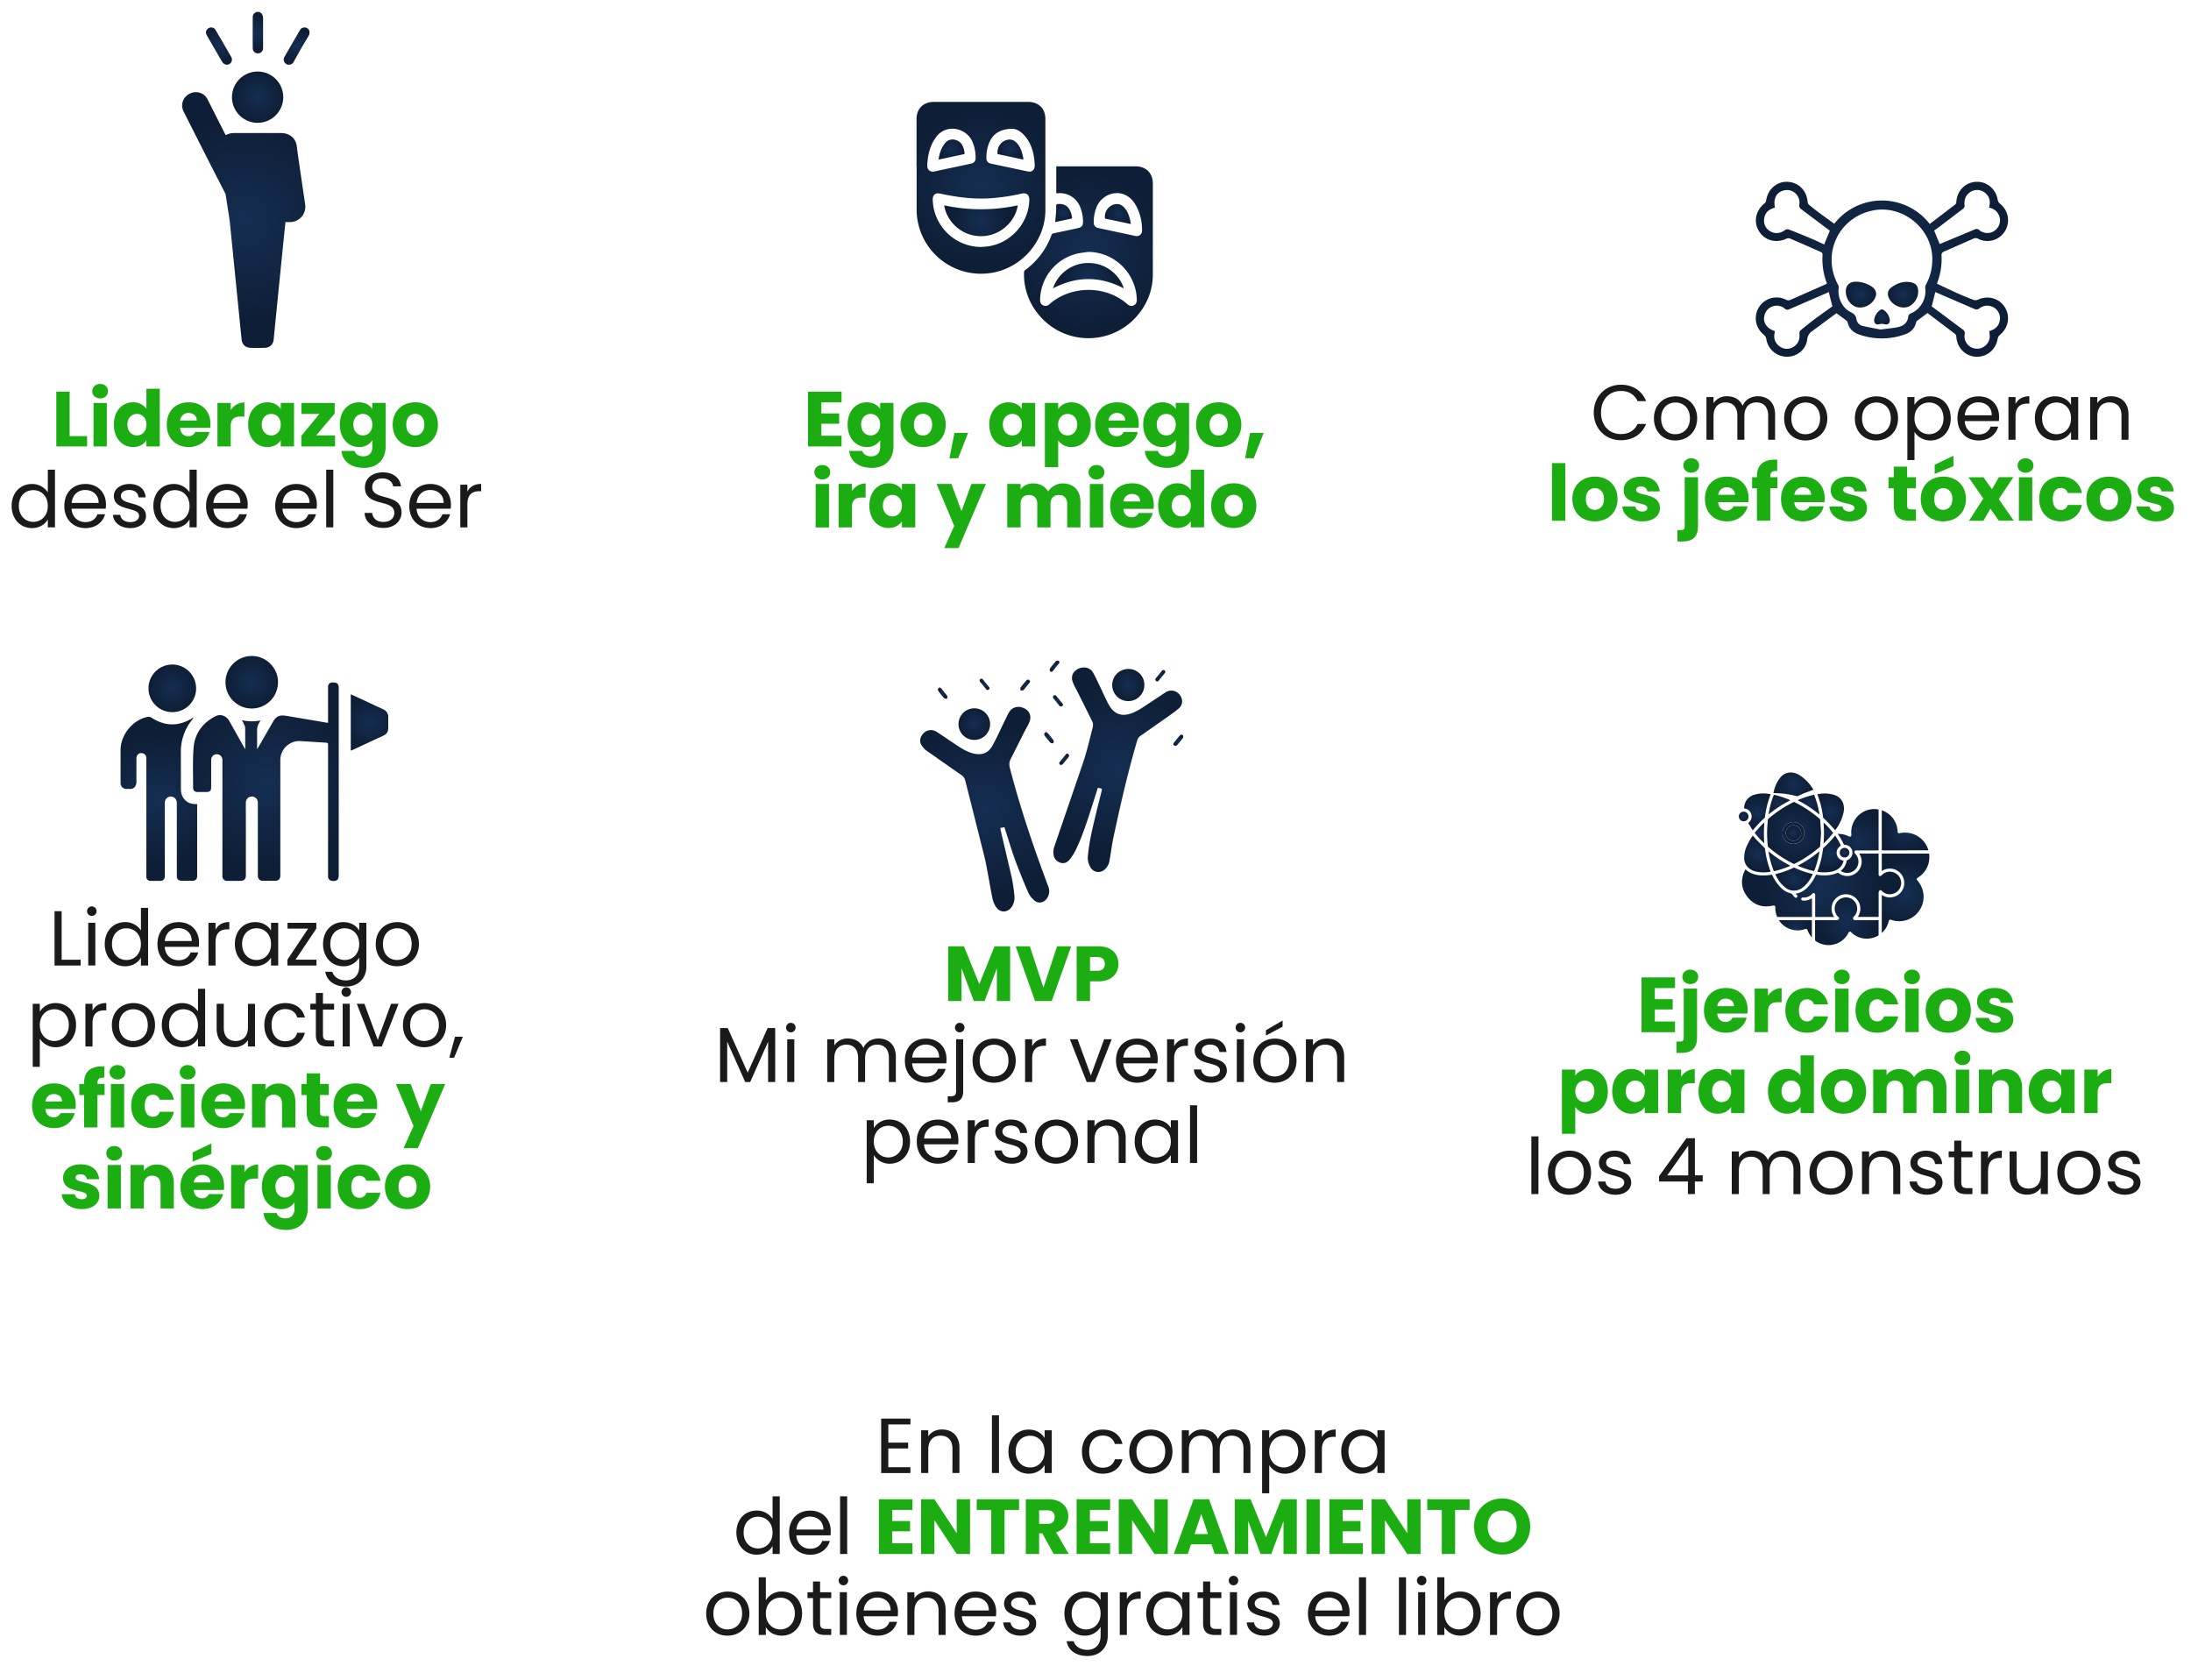 <svg xmlns="http://www.w3.org/2000/svg" xmlns:xlink="http://www.w3.org/1999/xlink" width="1684" height="1291" xmlns:v="https://vecta.io/nano"><style><![CDATA[.AI{fill:#1a1a1a}.AJ{fill:#1cad13}]]></style><defs><radialGradient id="A" cx="198.16" cy="25.08" r="11.61" gradientUnits="userSpaceOnUse"><stop offset="0" stop-color="#152e52"/><stop offset="1" stop-color="#0e1e36"/></radialGradient><radialGradient id="B" cx="187.35" cy="169.14" r="77.15" xlink:href="#A"/><radialGradient id="C" cx="198.01" cy="74.7" r="19.69" xlink:href="#A"/><radialGradient id="D" cx="168.24" cy="35.43" r="12.36" xlink:href="#A"/><radialGradient id="E" cx="227.98" cy="35.43" r="12.31" xlink:href="#A"/><radialGradient id="F" cx="753.97" cy="144.35" r="58.36" xlink:href="#A"/><radialGradient id="G" cx="836.57" cy="193.9" r="58.37" xlink:href="#A"/><radialGradient id="H" cx="817.49" cy="163.72" r="6.72" xlink:href="#A"/><radialGradient id="I" cx="753.99" cy="169.67" r="21.66" xlink:href="#A"/><radialGradient id="J" cx="776.61" cy="114.96" r="8.89" xlink:href="#A"/><radialGradient id="K" cx="731.39" cy="114.95" r="8.96" xlink:href="#A"/><radialGradient id="L" cx="836.52" cy="211.9" r="20.44" xlink:href="#A"/><radialGradient id="M" cx="859.18" cy="164.5" r="8.91" xlink:href="#A"/><radialGradient id="N" cx="1446.5" cy="206.98" r="83.41" xlink:href="#A"/><radialGradient id="O" cx="1430.33" cy="226.45" r="10.82" xlink:href="#A"/><radialGradient id="P" cx="1462.68" cy="226.48" r="10.81" xlink:href="#A"/><radialGradient id="Q" cx="1446.52" cy="243.61" r="5.91" xlink:href="#A"/><radialGradient id="R" cx="204.21" cy="600.9" r="66.94" xlink:href="#A"/><radialGradient id="S" cx="122.13" cy="613.99" r="49.24" xlink:href="#A"/><radialGradient id="T" cx="193.49" cy="524.4" r="20.18" xlink:href="#A"/><radialGradient id="U" cx="132.42" cy="529.08" r="18.29" xlink:href="#A"/><radialGradient id="V" cx="283.99" cy="555.25" r="18.36" xlink:href="#A"/><radialGradient id="W" cx="756.85" cy="621.9" r="65.71" xlink:href="#A"/><radialGradient id="X" cx="859.09" cy="591.62" r="65.66" xlink:href="#A"/><radialGradient id="Y" cx="867.19" cy="526.37" r="12.27" xlink:href="#A"/><radialGradient id="Z" cx="748.65" cy="556.58" r="12.25" xlink:href="#A"/><radialGradient id="a" cx="891.85" cy="519.43" r="4.15" xlink:href="#A"/><radialGradient id="b" cx="905.65" cy="569.02" r="4.05" xlink:href="#A"/><radialGradient id="c" cx="756.76" cy="525.99" r="4.09" xlink:href="#A"/><radialGradient id="d" cx="813.21" cy="538.7" r="4.11" xlink:href="#A"/><radialGradient id="e" cx="806.23" cy="566.97" r="4" xlink:href="#A"/><radialGradient id="f" cx="810.46" cy="512.11" r="4.03" xlink:href="#A"/><radialGradient id="g" cx="724.53" cy="532.72" r="4.02" xlink:href="#A"/><radialGradient id="h" cx="788" cy="526.59" r="3.99" xlink:href="#A"/><radialGradient id="i" cx="817.89" cy="583.52" r="4.09" xlink:href="#A"/><radialGradient id="j" cx="1419.48" cy="708.1" r="21.6" xlink:href="#A"/><radialGradient id="k" cx="1340.19" cy="627.54" r="3.69" xlink:href="#A"/><radialGradient id="l" cx="1400.07" cy="680.47" r="46.57" xlink:href="#A"/><radialGradient id="m" cx="1464.61" cy="686.55" r="25.11" xlink:href="#A"/><radialGradient id="n" cx="1378.93" cy="640.22" r="22.32" xlink:href="#A"/><radialGradient id="o" cx="1428.2" cy="646.43" r="20.59" xlink:href="#A"/><radialGradient id="p" cx="1464.25" cy="638.22" r="16.7" xlink:href="#A"/><radialGradient id="q" cx="1350.75" cy="656.41" r="12.33" xlink:href="#A"/><radialGradient id="r" cx="1406.99" cy="624.05" r="12.3" xlink:href="#A"/><radialGradient id="s" cx="1378.42" cy="602.88" r="12.66" xlink:href="#A"/><radialGradient id="t" cx="1350.74" cy="624.06" r="12.33" xlink:href="#A"/><radialGradient id="u" cx="1406.88" cy="656.34" r="12.27" xlink:href="#A"/><radialGradient id="v" cx="1378.9" cy="675.71" r="11.97" xlink:href="#A"/><radialGradient id="w" cx="1379.96" cy="713.94" r="10.11" xlink:href="#A"/><radialGradient id="x" cx="1367.69" cy="661.96" r="7.97" xlink:href="#A"/><radialGradient id="y" cx="1367.68" cy="618.42" r="7.92" xlink:href="#A"/><radialGradient id="z" cx="1390.07" cy="661.94" r="8" xlink:href="#A"/><radialGradient id="AA" cx="1390.07" cy="618.5" r="8" xlink:href="#A"/><radialGradient id="AB" cx="1352.42" cy="640.13" r="6.26" xlink:href="#A"/><radialGradient id="AC" cx="1405.3" cy="640.28" r="6.27" xlink:href="#A"/><radialGradient id="AD" cx="1417.73" cy="655.38" r="3.69" xlink:href="#A"/><radialGradient id="AE" cx="1378.42" cy="640.26" r="8.34" xlink:href="#A"/><radialGradient id="AF" cx="1378.43" cy="640.26" r="5.93" xlink:href="#A"/><path id="AG" d="M262.49 762.5a3.66 3.66 0 1 1 3.71 3.71 3.66 3.66 0 0 1-3.71-3.71zm.9 9h5.45v32.84h-5.45z"/><path id="AH" d="M1407.1 918.33c-9.29 0-16.36-6.59-16.36-17s7.31-16.9 16.6-16.9 16.6 6.53 16.6 16.9-7.49 17-16.84 17zm0-4.79c5.69 0 11.26-3.9 11.26-12.22s-5.45-12.17-11.08-12.17-11 3.9-11 12.17 5.13 12.22 10.82 12.22z"/></defs><path d="M53.52 301.07v34.15h13.42v7.91H43.28v-42.06zm17.38-.36c0-3.12 2.46-5.58 6.11-5.58s6 2.46 6 5.58-2.45 5.51-6 5.51-6.11-2.46-6.11-5.51zm1 9h10.2v33.44H71.86zm30.34-.49a12.26 12.26 0 0 1 10.3 5.09v-15.52h10.25v44.34h-10.25v-4.79c-1.86 3.05-5.39 5.27-10.3 5.27-8.21 0-14.74-6.71-14.74-17.26s6.5-17.13 14.74-17.13zm3 8.92c-3.83 0-7.31 2.88-7.31 8.21s3.48 8.33 7.31 8.33 7.31-2.93 7.31-8.27-3.42-8.27-7.32-8.27zm39.84 25.47c-9.83 0-16.9-6.59-16.9-17.2s6.95-17.19 16.9-17.19c9.76 0 16.66 6.47 16.66 16.65a25.93 25.93 0 0 1-.18 3h-23.19c.36 4.37 3 6.41 6.35 6.41a5.46 5.46 0 0 0 5.33-3.23H161c-1.66 6.53-7.59 11.56-15.92 11.56zm-6.65-20.43h12.82c0-3.66-2.88-5.76-6.29-5.76a6.34 6.34 0 0 0-6.53 5.76zm38.94 19.95h-10.24v-33.44h10.24v5.58a12.48 12.48 0 0 1 10.49-5.94v10.85H185c-4.85 0-7.67 1.68-7.67 7.43zm28.11-33.91c5 0 8.5 2.27 10.3 5.21v-4.74H226v33.44h-10.22v-4.73c-1.86 2.93-5.39 5.21-10.36 5.21-8.15 0-14.69-6.71-14.69-17.26s6.54-17.13 14.75-17.13zm3 8.92c-3.83 0-7.31 2.88-7.31 8.21s3.48 8.33 7.31 8.33 7.31-2.93 7.31-8.27-3.42-8.27-7.32-8.27zm48.77-.3L243 334.68h14.5v8.45h-25.9V335l13.9-16.84h-13.78v-8.45h25.53zm18.63-8.62c4.91 0 8.51 2.21 10.31 5.21v-4.74h10.24v33.38c0 8.93-5.15 16.54-16.72 16.54-9.94 0-16.42-5-17.31-13h10.12c.66 2.51 3.18 4.13 6.71 4.13 3.9 0 7-2 7-7.67v-4.73a11.85 11.85 0 0 1-10.31 5.27c-8.21 0-14.74-6.71-14.74-17.26s6.49-17.13 14.7-17.13zm3 8.92c-3.84 0-7.32 2.88-7.32 8.21s3.48 8.33 7.32 8.33 7.31-2.93 7.31-8.27-3.42-8.27-7.31-8.27zm40.2 25.47c-9.83 0-17.26-6.59-17.26-17.2s7.61-17.19 17.38-17.19 17.38 6.59 17.38 17.19-7.67 17.2-17.5 17.2zm0-8.87c3.65 0 7.07-2.69 7.07-8.33s-3.36-8.33-6.95-8.33-6.95 2.64-6.95 8.33 3.12 8.33 6.83 8.33z" class="AJ"/><path d="M24.58 372a14.33 14.33 0 0 1 12.17 6.41V361h5.51v44.34h-5.51v-6.14c-2 3.66-6.24 6.71-12.23 6.71-8.81 0-15.58-6.89-15.58-17.08S15.71 372 24.58 372zm1 4.73c-6 0-11.09 4.37-11.09 12.1s5.1 12.29 11.09 12.29 11.15-4.49 11.15-12.23-5.14-12.16-11.13-12.16zm40.11 29.18c-9.35 0-16.24-6.59-16.24-17S56.1 372 65.69 372s15.76 6.71 15.76 15.7a32.17 32.17 0 0 1-.18 3.29H55c.42 6.65 5.09 10.31 10.67 10.31 4.91 0 8-2.52 9.22-6.05h5.88c-1.66 5.99-6.94 10.66-15.08 10.66zm-10.61-19.35h20.73c.06-6.41-4.73-9.95-10.36-9.95-5.34 0-9.77 3.54-10.37 9.95zm45.18 19.35c-7.67 0-13.06-4.19-13.42-10.18h5.63c.3 3.17 3.11 5.57 7.73 5.57 4.31 0 6.71-2.16 6.71-4.86 0-7.31-19.41-3.05-19.41-15.27 0-5 4.73-9.17 12-9.17s12 3.89 12.4 10.3h-5.45c-.24-3.29-2.76-5.69-7.13-5.69-4 0-6.41 1.92-6.41 4.56 0 7.79 19 3.53 19.29 15.27.04 5.4-4.69 9.47-11.94 9.47zM133.51 372a14.31 14.31 0 0 1 12.17 6.41V361h5.51v44.34h-5.51v-6.14c-2 3.66-6.23 6.71-12.23 6.71-8.81 0-15.58-6.89-15.58-17.08S124.64 372 133.51 372zm1 4.73c-6 0-11.08 4.37-11.08 12.1s5.09 12.29 11.08 12.29 11.15-4.49 11.15-12.23-5.14-12.16-11.13-12.16zm40.11 29.18c-9.35 0-16.24-6.59-16.24-17S165 372 174.62 372s15.76 6.71 15.76 15.7a29.55 29.55 0 0 1-.18 3.29H164c.42 6.65 5.09 10.31 10.67 10.31 4.91 0 8-2.52 9.23-6.05h5.87c-1.77 5.99-7 10.66-15.15 10.66zM164 386.56h20.73c.06-6.41-4.73-9.95-10.36-9.95-5.37 0-9.76 3.54-10.37 9.95zm63.77 19.35c-9.35 0-16.24-6.59-16.24-17S218.18 372 227.77 372s15.76 6.71 15.76 15.7a32.17 32.17 0 0 1-.18 3.29H217.1c.42 6.65 5.09 10.31 10.67 10.31 4.91 0 8-2.52 9.22-6.05h5.88c-1.68 5.99-6.96 10.66-15.1 10.66zm-10.61-19.35h20.73c.06-6.41-4.73-9.95-10.36-9.95-5.34 0-9.77 3.54-10.37 9.95zM250.71 361h5.46v44.34h-5.46zm43.98 44.79c-8.39 0-14.32-4.67-14.44-11.56h5.82c.35 3.47 2.81 6.95 8.62 6.95 5.28 0 8.39-3 8.39-6.95 0-11.27-22.59-4.08-22.59-19.6 0-6.89 5.58-11.56 13.84-11.56 8 0 13.19 4.37 13.85 10.72h-6c-.36-2.81-3-6-8.09-6.05-4.49-.12-8 2.22-8 6.71 0 10.79 22.53 4.08 22.53 19.54-.02 5.93-4.88 11.8-13.93 11.8zm36.14.12c-9.35 0-16.24-6.59-16.24-17S321.24 372 330.83 372s15.75 6.71 15.75 15.7a29.55 29.55 0 0 1-.18 3.29h-26.24c.42 6.65 5.09 10.31 10.67 10.31 4.91 0 8-2.52 9.22-6.05h5.88c-1.68 5.99-6.93 10.66-15.1 10.66zm-10.61-19.35H341c.06-6.41-4.73-9.95-10.36-9.95-5.39 0-9.82 3.54-10.42 9.95zm39.01 18.81h-5.46v-32.83h5.46v5.33c1.85-3.66 5.39-5.93 10.6-5.93v5.63h-1.44c-5.21 0-9.16 2.34-9.16 9.95z" class="AI"/><path d="M646.82 309.28H631.3v8.5H645v7.91h-13.7v9.23h15.52v8.21h-25.77v-42.06h25.77zm19.35-.06c4.91 0 8.51 2.21 10.31 5.21v-4.74h10.24v33.38c0 8.93-5.15 16.54-16.71 16.54-10 0-16.42-5-17.32-13h10.13c.65 2.51 3.17 4.13 6.71 4.13 3.89 0 7-2 7-7.67v-4.73a11.85 11.85 0 0 1-10.31 5.27c-8.21 0-14.74-6.71-14.74-17.26s6.52-17.13 14.69-17.13zm3 8.92c-3.84 0-7.31 2.88-7.31 8.21s3.47 8.33 7.31 8.33 7.31-2.93 7.31-8.27-3.42-8.27-7.31-8.27zm40.2 25.47c-9.83 0-17.26-6.59-17.26-17.2s7.61-17.19 17.38-17.19 17.38 6.59 17.38 17.19-7.67 17.2-17.5 17.2zm0-8.87c3.66 0 7.07-2.69 7.07-8.33s-3.35-8.33-7-8.33-7 2.64-7 8.33 3.22 8.33 6.93 8.33zm24.21-1.98h10.48l-7.6 19.42h-6.72zm41.52-23.54c5 0 8.51 2.27 10.31 5.21v-4.74h10.24v33.44h-10.24v-4.73c-1.86 2.93-5.39 5.21-10.37 5.21-8.15 0-14.68-6.71-14.68-17.26s6.53-17.13 14.74-17.13zm3 8.92c-3.84 0-7.31 2.88-7.31 8.21s3.47 8.33 7.31 8.33 7.31-2.93 7.31-8.27-3.41-8.27-7.31-8.27zm45.54-8.92c8.21 0 14.74 6.59 14.74 17.13s-6.53 17.26-14.74 17.26a12 12 0 0 1-10.31-5.15v20.61h-10.25v-49.38h10.25v4.74c1.86-2.94 5.39-5.21 10.31-5.21zm-3.06 8.92c-3.84 0-7.31 2.94-7.31 8.27s3.47 8.27 7.31 8.27 7.37-3 7.37-8.33-3.48-8.21-7.37-8.21zm38.05 25.47c-9.83 0-16.9-6.59-16.9-17.2s6.95-17.19 16.9-17.19c9.76 0 16.66 6.47 16.66 16.65a25.93 25.93 0 0 1-.18 3h-23.19c.36 4.37 3.05 6.41 6.35 6.41a5.46 5.46 0 0 0 5.33-3.23h10.91c-1.62 6.53-7.51 11.56-15.88 11.56zM852 323.18h12.8c0-3.66-2.88-5.76-6.29-5.76a6.34 6.34 0 0 0-6.51 5.76zm41.38-13.96c4.91 0 8.51 2.21 10.31 5.21v-4.74h10.24v33.38c0 8.93-5.15 16.54-16.72 16.54-9.94 0-16.41-5-17.31-13H890c.65 2.51 3.17 4.13 6.71 4.13 3.89 0 7-2 7-7.67v-4.73a11.85 11.85 0 0 1-10.31 5.27c-8.21 0-14.74-6.71-14.74-17.26s6.51-17.13 14.72-17.13zm3 8.92c-3.84 0-7.31 2.88-7.31 8.21s3.47 8.33 7.31 8.33 7.31-2.93 7.31-8.27-3.42-8.27-7.31-8.27zm40.2 25.47c-9.83 0-17.26-6.59-17.26-17.2s7.61-17.19 17.38-17.19 17.38 6.59 17.38 17.19-7.67 17.2-17.5 17.2zm0-8.87c3.66 0 7.07-2.69 7.07-8.33s-3.35-8.33-6.95-8.33-7 2.64-7 8.33 3.17 8.33 6.88 8.33zm24.21-1.98h10.48l-7.61 19.42H957zM625.93 363c0-3.12 2.46-5.57 6.12-5.57s6.05 2.45 6.05 5.57-2.46 5.51-6.05 5.51-6.12-2.51-6.12-5.51zm1 9h10.25v33.43h-10.29zm27.89 33.37h-10.25v-33.43h10.25v5.57a12.44 12.44 0 0 1 10.48-5.93v10.84h-2.81c-4.86 0-7.67 1.68-7.67 7.43zm28.1-33.91c5 0 8.51 2.27 10.3 5.21v-4.73h10.25v33.43h-10.25v-4.73c-1.85 2.94-5.39 5.21-10.36 5.21-8.15 0-14.68-6.71-14.68-17.26s6.53-17.13 14.74-17.13zm3 8.93c-3.83 0-7.31 2.87-7.31 8.2s3.48 8.33 7.31 8.33 7.31-2.93 7.31-8.26-3.42-8.27-7.32-8.27zm60.75-8.45h11.09l-21 49.31h-11l7.67-17-13.6-32.29h11.44l7.73 20.89zm73.58 15.28c0-4.38-2.52-6.77-6.41-6.77s-6.41 2.39-6.41 6.77v18.15h-10.19v-18.15c0-4.38-2.52-6.77-6.41-6.77s-6.41 2.39-6.41 6.77v18.15h-10.25v-33.43h10.25v4.19a11.78 11.78 0 0 1 9.77-4.55c5 0 9.1 2.21 11.38 6.23a13.44 13.44 0 0 1 11.27-6.23c8.26 0 13.6 5.27 13.6 14.26v19.53h-10.19zM836.67 363c0-3.12 2.45-5.57 6.11-5.57s6.05 2.45 6.05 5.57-2.46 5.51-6.05 5.51-6.11-2.51-6.11-5.51zm1 9h10.24v33.43h-10.28zm32.49 33.85c-9.83 0-16.9-6.59-16.9-17.19s7-17.2 16.9-17.2c9.77 0 16.66 6.47 16.66 16.66a25.89 25.89 0 0 1-.18 3h-23.19c.36 4.38 3.06 6.41 6.35 6.41a5.44 5.44 0 0 0 5.33-3.23H886c-1.58 6.52-7.51 11.55-15.84 11.55zm-6.65-20.43h12.82c0-3.66-2.87-5.75-6.29-5.75a6.33 6.33 0 0 0-6.53 5.75zm41.41-13.96a12.28 12.28 0 0 1 10.3 5.09V361h10.25v44.34h-10.25v-4.79c-1.86 3.06-5.39 5.27-10.3 5.27-8.21 0-14.75-6.71-14.75-17.26s6.54-17.1 14.75-17.1zm3 8.93c-3.83 0-7.31 2.87-7.31 8.2s3.48 8.33 7.31 8.33 7.31-2.93 7.31-8.26-3.42-8.27-7.32-8.27zm40.2 25.46c-9.83 0-17.26-6.59-17.26-17.19s7.61-17.2 17.38-17.2 17.37 6.59 17.37 17.2-7.67 17.19-17.49 17.19zm0-8.87c3.65 0 7.07-2.69 7.07-8.32s-3.36-8.33-7-8.33-7 2.63-7 8.33 3.21 8.34 6.93 8.34z" class="AJ"/><path d="M1245.82 295.7c9 0 16.24 4.56 19.35 12.65h-6.53c-2.27-5-6.71-7.85-12.82-7.85-8.75 0-15.28 6.35-15.28 16.6s6.53 16.53 15.28 16.53c6.11 0 10.55-2.81 12.82-7.79h6.53c-3.11 8-10.3 12.53-19.35 12.53-11.69 0-20.85-8.75-20.85-21.27s9.16-21.4 20.85-21.4zm41.76 42.85c-9.29 0-16.36-6.59-16.36-17s7.31-16.9 16.6-16.9 16.6 6.53 16.6 16.9-7.49 17-16.84 17zm0-4.8c5.69 0 11.27-3.89 11.27-12.22s-5.46-12.16-11.09-12.16-11 3.89-11 12.16 5.13 12.22 10.82 12.22zm71.42-14.32c0-6.71-3.6-10.12-9-10.12s-9.29 3.53-9.29 10.6V338h-5.39v-18.57c0-6.71-3.6-10.12-9-10.12s-9.29 3.53-9.29 10.6V338h-5.45v-32.83h5.45v4.73a11.88 11.88 0 0 1 10.37-5.33c5.39 0 9.89 2.4 12 7.31 1.92-4.73 6.59-7.31 11.63-7.31 7.49 0 13.3 4.68 13.3 14.08V338H1359zm28.65 19.12c-9.29 0-16.36-6.59-16.36-17s7.31-16.9 16.6-16.9 16.59 6.53 16.59 16.9-7.48 17-16.83 17zm0-4.8c5.69 0 11.26-3.89 11.26-12.22s-5.45-12.16-11.08-12.16-11 3.89-11 12.16 5.17 12.22 10.82 12.22zm54.35 4.8c-9.28 0-16.36-6.59-16.36-17s7.32-16.9 16.6-16.9 16.6 6.53 16.6 16.9-7.5 17-16.84 17zm0-4.8c5.7 0 11.27-3.89 11.27-12.22s-5.45-12.16-11.09-12.16-11 3.89-11 12.16 5.12 12.22 10.82 12.22zm41.76-29.12c8.81 0 15.58 6.59 15.58 16.84s-6.77 17.08-15.58 17.08a14.23 14.23 0 0 1-12.29-6.59v21.63H1466v-48.42h5.45v6.05a13.9 13.9 0 0 1 12.31-6.59zm-1.14 4.74c-5.93 0-11.15 4.55-11.15 12.16s5.22 12.22 11.15 12.22 11.14-4.55 11.14-12.28-5.09-12.1-11.14-12.1zm38.11 29.18c-9.35 0-16.24-6.59-16.24-17s6.65-16.9 16.24-16.9 15.76 6.71 15.76 15.7a29.6 29.6 0 0 1-.18 3.3h-26.25c.42 6.65 5.09 10.3 10.67 10.3 4.91 0 8-2.51 9.23-6.05h5.87c-1.68 5.97-6.95 10.65-15.1 10.65zm-10.61-19.36h20.73c.06-6.41-4.73-9.94-10.36-9.94-5.34 0-9.77 3.53-10.37 9.94zm39.01 18.81h-5.45v-32.83h5.45v5.33c1.86-3.65 5.39-5.93 10.6-5.93v5.63h-1.43c-5.22 0-9.17 2.34-9.17 9.95zm30.44-33.37c6.11 0 10.3 3.12 12.22 6.53v-6h5.51V338h-5.51v-6.1c-2 3.53-6.23 6.65-12.28 6.65-8.75 0-15.52-6.89-15.52-17.08s6.77-16.84 15.58-16.84zm1.08 4.74c-6 0-11.09 4.37-11.09 12.1s5.09 12.28 11.09 12.28 11.14-4.49 11.14-12.22-5.15-12.16-11.14-12.16zm49.91 10.06c0-6.71-3.66-10.12-9.17-10.12s-9.41 3.47-9.41 10.54V338h-5.45v-32.83h5.47v4.67c2.16-3.41 6.11-5.27 10.55-5.27 7.61 0 13.42 4.68 13.42 14.08V338h-5.39z" class="AI"/><path d="M1192.85 355.91h10.25v44.34h-10.25zm32.9 44.82c-9.83 0-17.26-6.59-17.26-17.2s7.61-17.2 17.38-17.2 17.37 6.6 17.37 17.2-7.67 17.2-17.49 17.2zm0-8.87c3.65 0 7.07-2.69 7.07-8.33s-3.36-8.33-7-8.33-6.95 2.64-6.95 8.33 3.13 8.33 6.88 8.33zm36.55 8.87c-8.93 0-14.92-5-15.4-11.45h10.1c.24 2.34 2.34 3.9 5.16 3.9 2.63 0 4-1.2 4-2.7 0-5.39-18.21-1.5-18.21-13.78 0-5.69 4.85-10.37 13.6-10.37s13.42 4.8 14.08 11.39h-9.47c-.3-2.28-2-3.78-4.91-3.78-2.4 0-3.72 1-3.72 2.58 0 5.33 18.1 1.56 18.28 14 .03 5.84-5.12 10.21-13.51 10.21zm42.78-33.92v37.75c0 8.69-4.85 11.63-11.8 11.63h-4v-8.69h2.46c2.27 0 3.11-.84 3.11-2.82v-37.87zm-11.27-9c0-3.12 2.46-5.58 6.12-5.58s6 2.46 6 5.58-2.46 5.51-6 5.51-6.12-2.44-6.12-5.49zm33.5 42.92c-9.83 0-16.9-6.59-16.9-17.2s6.95-17.2 16.9-17.2c9.77 0 16.66 6.48 16.66 16.66a25.93 25.93 0 0 1-.18 3h-23.19c.36 4.37 3.05 6.41 6.35 6.41a5.45 5.45 0 0 0 5.33-3.23h10.91c-1.62 6.53-7.55 11.56-15.88 11.56zm-6.65-20.43h12.82c0-3.66-2.88-5.76-6.29-5.76a6.34 6.34 0 0 0-6.53 5.76zm29.72-4.98h-3.72v-8.51h3.72v-.95c0-8.75 5.39-13.07 15.58-12.53V362c-4-.24-5.34 1-5.34 4.49v.3h5.52v8.51h-5.52v24.93h-10.24zm35.41 25.41c-9.83 0-16.9-6.59-16.9-17.2s6.95-17.2 16.9-17.2c9.77 0 16.66 6.48 16.66 16.66a25.93 25.93 0 0 1-.18 3h-23.19c.36 4.37 3.05 6.41 6.35 6.41a5.45 5.45 0 0 0 5.33-3.23h10.91c-1.62 6.53-7.55 11.56-15.88 11.56zm-6.65-20.43H1392c0-3.66-2.88-5.76-6.29-5.76a6.34 6.34 0 0 0-6.57 5.76zm42.3 20.43c-8.93 0-14.92-5-15.4-11.45h10.13c.24 2.34 2.33 3.9 5.15 3.9 2.64 0 4-1.2 4-2.7 0-5.39-18.22-1.5-18.22-13.78 0-5.69 4.85-10.37 13.6-10.37s13.42 4.8 14.08 11.39h-9.46c-.3-2.28-2-3.78-4.92-3.78-2.39 0-3.71 1-3.71 2.58 0 5.33 18.09 1.56 18.27 14 .04 5.84-5.13 10.21-13.52 10.21zm34.15-25.41h-4.07v-8.51h4.07v-8.14h10.25v8.14h6.71v8.51h-6.71v13.43c0 2 .84 2.81 3.12 2.81h3.65v8.69h-5.21c-7 0-11.81-2.94-11.81-11.62zm37.93 25.41c-9.82 0-17.25-6.59-17.25-17.2s7.61-17.2 17.37-17.2 17.38 6.6 17.38 17.2-7.67 17.2-17.5 17.2zm0-8.87c3.66 0 7.07-2.69 7.07-8.33s-3.35-8.33-6.95-8.33-7 2.64-7 8.33 3.17 8.33 6.88 8.33zm7.91-41.58v8L1487 364.3v-7.07zm28.4 40.72l-5.39 9.29h-11.09l11-17.08-11.33-16.36h11.51L1531 376l5.39-9.23h11.09l-11.21 16.84 11.51 16.6h-11.51zm20.91-33.17c0-3.12 2.46-5.58 6.12-5.58s6.05 2.46 6.05 5.58-2.46 5.51-6.05 5.51-6.12-2.46-6.12-5.51zm1 9H1562v33.44h-10.3zm32.38-.5c8.39 0 14.32 4.62 16.06 12.59h-10.91a5.28 5.28 0 0 0-5.33-3.84c-3.65 0-6.17 2.88-6.17 8.45s2.52 8.45 6.17 8.45a5.2 5.2 0 0 0 5.33-3.83h10.91c-1.74 7.73-7.67 12.58-16.06 12.58-9.83 0-16.78-6.59-16.78-17.2s6.95-17.2 16.78-17.2zm36.73 34.4c-9.83 0-17.26-6.59-17.26-17.2s7.61-17.2 17.38-17.2 17.38 6.6 17.38 17.2-7.67 17.2-17.5 17.2zm0-8.87c3.66 0 7.07-2.69 7.07-8.33s-3.35-8.33-7-8.33-7 2.64-7 8.33 3.21 8.33 6.93 8.33zm36.55 8.87c-8.93 0-14.92-5-15.4-11.45h10.13c.24 2.34 2.33 3.9 5.15 3.9 2.64 0 4-1.2 4-2.7 0-5.39-18.21-1.5-18.21-13.78 0-5.69 4.85-10.37 13.6-10.37s13.42 4.8 14.08 11.39h-9.47c-.29-2.28-2-3.78-4.91-3.78-2.4 0-3.71 1-3.71 2.58 0 5.33 18.09 1.56 18.27 14 .01 5.84-5.14 10.21-13.53 10.21z" class="AJ"/><g class="AI"><path d="M47.38 700.37v37.33H62v4.44H41.93v-41.77zm19.53-.12a3.66 3.66 0 1 1 3.72 3.75 3.66 3.66 0 0 1-3.72-3.75zm.9 9h5.45v32.84h-5.45zm28.34-.49a14.34 14.34 0 0 1 12.17 6.41V697.8h5.51v44.34h-5.51V736c-2 3.65-6.23 6.71-12.23 6.71-8.8 0-15.58-6.89-15.58-17.08s6.78-16.87 15.64-16.87zm1 4.74c-6 0-11.08 4.37-11.08 12.1s5.09 12.28 11.08 12.28 11.15-4.49 11.15-12.22-5.14-12.16-11.13-12.16zm40.11 29.18c-9.35 0-16.24-6.59-16.24-17s6.65-16.9 16.24-16.9S153 715.47 153 724.46a29.6 29.6 0 0 1-.18 3.3h-26.23c.42 6.65 5.09 10.3 10.67 10.3 4.91 0 8-2.51 9.22-6h5.88c-1.68 5.94-6.95 10.62-15.1 10.62zm-10.61-19.36h20.73c.06-6.41-4.73-9.94-10.36-9.94-5.34 0-9.77 3.53-10.37 9.94zm39.01 18.82h-5.45V709.3h5.45v5.33c1.86-3.65 5.39-5.93 10.6-5.93v5.63h-1.43c-5.22 0-9.17 2.34-9.17 9.95zm30.44-33.38c6.11 0 10.3 3.12 12.22 6.53v-6h5.51v32.84h-5.51V736c-2 3.53-6.23 6.65-12.28 6.65-8.75 0-15.52-6.89-15.52-17.08s6.77-16.81 15.58-16.81zm1.08 4.74c-6 0-11.09 4.37-11.09 12.1s5.09 12.28 11.09 12.28 11.14-4.49 11.14-12.22-5.15-12.16-11.14-12.16zm45.95.24l-16 23.9h16.12v4.5H220.9v-4.5l15.94-23.9H221v-4.44h22.11zm20.73-4.98c6 0 10.31 3 12.23 6.53v-6h5.51v33.56c0 9-6.05 15.46-15.7 15.46-8.63 0-14.8-4.38-15.88-11.39h5.4c1.19 4 5.09 6.65 10.48 6.65 5.81 0 10.19-3.71 10.19-10.72V736a13.74 13.74 0 0 1-12.23 6.71c-8.8 0-15.57-6.89-15.57-17.08s6.77-16.87 15.57-16.87zm1.08 4.74c-6 0-11.08 4.37-11.08 12.1s5.09 12.28 11.08 12.28 11.15-4.49 11.15-12.22-5.15-12.16-11.15-12.16zm40.21 29.18c-9.29 0-16.36-6.59-16.36-17s7.31-16.9 16.6-16.9 16.6 6.53 16.6 16.9-7.49 17-16.84 17zm0-4.8c5.69 0 11.26-3.89 11.26-12.22S311 713.5 305.33 713.5s-11 3.89-11 12.16 5.13 12.22 10.82 12.22zM42.89 771c8.8 0 15.57 6.59 15.57 16.84s-6.77 17.08-15.57 17.08a14.22 14.22 0 0 1-12.29-6.59V820h-5.45v-48.46h5.45v6.05A13.89 13.89 0 0 1 42.89 771zm-1.14 4.74c-5.94 0-11.15 4.55-11.15 12.16s5.21 12.23 11.15 12.23 11.14-4.56 11.14-12.29-5.09-12.1-11.14-12.1zm29.36 28.64h-5.46v-32.84h5.46v5.34c1.85-3.66 5.39-5.94 10.6-5.94v5.64h-1.43c-5.22 0-9.17 2.33-9.17 9.94zm31.21.54c-9.28 0-16.35-6.59-16.35-17S93.28 771 102.56 771s16.6 6.54 16.6 16.9-7.49 17.02-16.84 17.02zm0-4.79c5.7 0 11.27-3.9 11.27-12.23s-5.45-12.16-11.09-12.16-11 3.89-11 12.16 5.13 12.23 10.82 12.23zM140 771a14.32 14.32 0 0 1 12.17 6.42V760h5.51v44.34h-5.51v-6.17c-2 3.65-6.23 6.71-12.23 6.71-8.8 0-15.58-6.89-15.58-17.08S131.09 771 140 771zm1 4.74c-6 0-11.08 4.37-11.08 12.1S135 800.13 141 800.13s11.15-4.5 11.15-12.23S147 775.74 141 775.74zm55 28.64h-5.45v-4.85a12.1 12.1 0 0 1-10.55 5.33c-7.55 0-13.48-4.67-13.48-14.08v-19.24H172v18.52c0 6.65 3.66 10.07 9.17 10.07s9.41-3.48 9.41-10.55v-18H196zM219.17 771c8.15 0 13.48 4.2 15.16 11.09h-5.88c-1.13-4-4.43-6.47-9.28-6.47-6 0-10.43 4.25-10.43 12.28s4.43 12.41 10.43 12.41c4.85 0 8.09-2.34 9.28-6.48h5.88c-1.68 6.54-7 11.09-15.16 11.09-9.35 0-16-6.59-16-17s6.65-16.92 16-16.92zm23.6 5h-4.25v-4.5h4.25v-8.27h5.46v8.27h8.56v4.5h-8.56v19.35c0 3.24 1.19 4.38 4.55 4.38h4v4.61h-4.91c-5.81 0-9.11-2.4-9.11-9z"/><use xlink:href="#AG"/><path d="M280.1 771.54l10.25 27.81 10.19-27.81h5.81l-12.89 32.84h-6.35l-12.88-32.84zm45.96 33.38c-9.29 0-16.36-6.59-16.36-17S317 771 326.3 771s16.6 6.54 16.6 16.9-7.49 17.02-16.84 17.02zm0-4.79c5.69 0 11.27-3.9 11.27-12.23s-5.46-12.16-11.09-12.16-11 3.89-11 12.16 5.13 12.23 10.82 12.23zm23.67-3.3h6L349 813h-3.66z"/></g><path d="M41.57 867.1c-9.83 0-16.9-6.59-16.9-17.2s7-17.19 16.9-17.19c9.77 0 16.66 6.47 16.66 16.65a25.93 25.93 0 0 1-.18 3H34.86c.36 4.38 3 6.41 6.35 6.41a5.46 5.46 0 0 0 5.33-3.23h10.91c-1.62 6.53-7.55 11.56-15.88 11.56zm-6.65-20.43h12.82c0-3.66-2.88-5.75-6.29-5.75a6.33 6.33 0 0 0-6.53 5.75zm29.72-4.98h-3.72v-8.5h3.72v-1c0-8.75 5.39-13.07 15.58-12.53v8.69c-4-.24-5.34 1-5.34 4.5v.3h5.52v8.5h-5.52v24.93H64.64zm19.59-17.49c0-3.12 2.46-5.57 6.11-5.57s6 2.45 6 5.57-2.45 5.51-6 5.51-6.11-2.46-6.11-5.51zm1 9h10.2v33.43H85.19zm32.37-.49c8.39 0 14.33 4.61 16.06 12.58h-10.9a5.28 5.28 0 0 0-5.34-3.83c-3.65 0-6.17 2.87-6.17 8.44s2.52 8.45 6.17 8.45a5.21 5.21 0 0 0 5.34-3.83h10.9c-1.73 7.73-7.67 12.58-16.06 12.58-9.82 0-16.77-6.59-16.77-17.2s6.95-17.19 16.77-17.19zm20.56-8.51c0-3.12 2.45-5.57 6.11-5.57s6 2.45 6 5.57-2.46 5.51-6 5.51-6.11-2.46-6.11-5.51zm1 9h10.24v33.43h-10.28zm32.49 33.9c-9.83 0-16.9-6.59-16.9-17.2s6.95-17.19 16.9-17.19c9.77 0 16.66 6.47 16.66 16.65a25.93 25.93 0 0 1-.18 3h-23.19c.36 4.38 3.06 6.41 6.35 6.41a5.46 5.46 0 0 0 5.34-3.23h10.9c-1.62 6.53-7.53 11.56-15.88 11.56zM165 846.67h12.82c0-3.66-2.87-5.75-6.29-5.75a6.33 6.33 0 0 0-6.53 5.75zm51.77 1.8c0-4.56-2.52-7.07-6.41-7.07s-6.41 2.51-6.41 7.07v18.15H193.7v-33.43H204v4.43a12.23 12.23 0 0 1 10.12-4.79c7.73 0 12.89 5.27 12.89 14.26v19.53h-10.24zm18.93-6.78h-4.07v-8.5h4.07V825H246v8.15h6.71v8.5H246v13.43c0 2 .84 2.81 3.12 2.81h3.65v8.69h-5.21c-6.95 0-11.81-2.93-11.81-11.62zm37.57 25.41c-9.82 0-16.89-6.59-16.89-17.2s6.95-17.19 16.89-17.19c9.77 0 16.66 6.47 16.66 16.65a25.93 25.93 0 0 1-.18 3h-23.19c.36 4.38 3.06 6.41 6.35 6.41a5.46 5.46 0 0 0 5.34-3.23h10.9c-1.61 6.53-7.55 11.56-15.88 11.56zm-6.65-20.43h12.83c0-3.66-2.88-5.75-6.3-5.75a6.33 6.33 0 0 0-6.53 5.75zm64.47-13.48h11.09l-21 49.31h-11l7.67-17-13.6-32.29h11.45l7.72 20.91zM62.84 929.34c-8.93 0-14.92-5-15.4-11.44h10.12c.24 2.34 2.34 3.89 5.16 3.89 2.64 0 4-1.2 4-2.69 0-5.4-18.21-1.5-18.21-13.78 0-5.7 4.85-10.37 13.6-10.37s13.42 4.79 14.08 11.38h-9.46c-.3-2.27-2-3.77-4.91-3.77-2.4 0-3.72 1-3.72 2.58 0 5.33 18.1 1.55 18.28 14 0 5.86-5.15 10.2-13.54 10.2zm18.87-42.9c0-3.12 2.46-5.57 6.11-5.57s6.06 2.45 6.06 5.57-2.46 5.56-6.06 5.56-6.11-2.5-6.11-5.56zm1 9h10.21v33.43H82.67zm40.71 15.27c0-4.56-2.52-7.07-6.42-7.07s-6.41 2.51-6.41 7.07v18.15h-10.24v-33.43h10.24v4.43a12.29 12.29 0 0 1 10.13-4.79c7.73 0 12.88 5.27 12.88 14.26v19.53h-10.18zm32.17 18.63c-9.82 0-16.89-6.59-16.89-17.19s7-17.2 16.89-17.2c9.77 0 16.66 6.47 16.66 16.66a25.76 25.76 0 0 1-.18 3h-23.19c.36 4.38 3.06 6.41 6.35 6.41a5.45 5.45 0 0 0 5.34-3.23h10.9c-1.62 6.52-7.55 11.55-15.88 11.55zm6.89-50.45v8l-14.44 6v-7.07zm-13.54 30h12.82c0-3.66-2.87-5.75-6.29-5.75a6.34 6.34 0 0 0-6.53 5.77zm38.95 19.97h-10.25v-33.43h10.25V901a12.48 12.48 0 0 1 10.49-5.93v10.84h-2.82c-4.85 0-7.67 1.68-7.67 7.43zM216 895c4.91 0 8.51 2.22 10.31 5.21v-4.73h10.24v33.32c0 8.93-5.15 16.54-16.71 16.54-10 0-16.42-5-17.32-13h10.12c.66 2.52 3.18 4.13 6.72 4.13 3.89 0 7-2 7-7.67v-4.73a11.83 11.83 0 0 1-10.36 5.27c-8.21 0-14.74-6.71-14.74-17.25S207.78 895 216 895zm3 8.93c-3.84 0-7.31 2.87-7.31 8.21s3.47 8.33 7.31 8.33 7.31-2.94 7.31-8.27-3.43-8.32-7.31-8.32zm24-17.49c0-3.12 2.46-5.57 6.12-5.57s6.05 2.45 6.05 5.57-2.46 5.51-6.05 5.51-6.12-2.45-6.12-5.51zm1 9h10.25v33.43H244zm32.39-.44c8.39 0 14.32 4.61 16.06 12.58h-10.91a5.28 5.28 0 0 0-5.33-3.83c-3.66 0-6.17 2.87-6.17 8.45s2.51 8.44 6.17 8.44a5.19 5.19 0 0 0 5.33-3.83h10.91c-1.74 7.73-7.67 12.58-16.06 12.58-9.83 0-16.78-6.59-16.78-17.19s6.95-17.2 16.78-17.2zm36.73 34.34c-9.83 0-17.26-6.59-17.26-17.19s7.61-17.2 17.38-17.2 17.38 6.59 17.38 17.2-7.62 17.19-17.5 17.19zm0-8.86c3.65 0 7.07-2.7 7.07-8.33s-3.36-8.33-6.95-8.33-6.95 2.63-6.95 8.33 3.11 8.33 6.83 8.33zm415.67-193.13h12.11l11.8 29.12 11.69-29.12h12v42.07h-10.2v-25.23l-9.41 25.23h-8.27L739 744.13v25.29h-10.21zm83.65 0h10.85l-14.92 42.07h-12.83l-14.91-42.07h10.9L802 759.11zm31.7 26.96h-6.35v15.11h-10.25v-42.07h16.6c10.31 0 15.46 5.81 15.46 13.54 0 6.95-4.73 13.42-15.46 13.42zm-.78-8.14c4.08 0 5.81-2 5.81-5.28s-1.73-5.27-5.81-5.27h-5.57v10.55z" class="AJ"/><path d="M553.47 790.19h5.88l15.34 34.28L590 790.19h5.81v41.47h-5.45v-30.92l-13.76 30.92h-3.83l-13.84-31v31h-5.46zm50.7-.42a3.66 3.66 0 1 1 3.71 3.72 3.65 3.65 0 0 1-3.71-3.72zm.89 9.05h5.46v32.84h-5.46zm78.14 14.26c0-6.71-3.6-10.12-9-10.12s-9.29 3.53-9.29 10.6v18.1h-5.39v-18.58c0-6.71-3.59-10.12-9-10.12s-9.29 3.53-9.29 10.6v18.1h-5.43v-32.84h5.45v4.73a11.9 11.9 0 0 1 10.37-5.33c5.39 0 9.89 2.4 12 7.31 1.91-4.73 6.59-7.31 11.62-7.31 7.49 0 13.3 4.68 13.3 14.08v19.36h-5.34zm28.52 19.12c-9.35 0-16.24-6.59-16.24-17s6.65-16.9 16.24-16.9 15.76 6.7 15.76 15.7a29.6 29.6 0 0 1-.18 3.3h-26.25c.42 6.65 5.1 10.3 10.67 10.3 4.91 0 8-2.51 9.23-6.05h5.87c-1.68 5.97-6.95 10.65-15.1 10.65zm-10.61-19.36h20.74c.06-6.41-4.74-9.94-10.37-9.94-5.33 0-9.77 3.53-10.37 9.94zm39.19-14.02v40c0 5.93-3.11 8.45-8.69 8.45h-3.17v-4.62h2.27c3 0 4.14-1.08 4.14-4v-39.83zm-6.3-9.05a3.66 3.66 0 1 1 3.66 3.72 3.64 3.64 0 0 1-3.66-3.72zm29.85 42.43c-9.29 0-16.36-6.59-16.36-17s7.31-16.9 16.6-16.9 16.6 6.53 16.6 16.9-7.49 17-16.84 17zm0-4.8c5.69 0 11.26-3.89 11.26-12.22S769.66 803 764 803s-11 3.9-11 12.17 5.16 12.23 10.85 12.23zm29.48 4.26h-5.45v-32.84h5.45v5.33c1.86-3.65 5.39-5.93 10.6-5.93v5.63h-1.43c-5.22 0-9.17 2.34-9.17 9.95zm34.87-32.84l10.25 27.8 10.18-27.8h5.82l-12.89 32.84h-6.35l-12.88-32.84zM874 832.2c-9.35 0-16.24-6.59-16.24-17s6.65-16.9 16.24-16.9 15.8 6.7 15.8 15.7a29.6 29.6 0 0 1-.18 3.3h-26.25c.42 6.65 5.1 10.3 10.67 10.3 4.91 0 8-2.51 9.23-6.05h5.87c-1.68 5.97-6.95 10.65-15.14 10.65zm-10.61-19.36h20.74c.05-6.41-4.74-9.94-10.37-9.94-5.29 0-9.76 3.53-10.33 9.94zm39.05 18.82H897v-32.84h5.45v5.33c1.86-3.65 5.39-5.93 10.61-5.93v5.63h-1.44c-5.22 0-9.17 2.34-9.17 9.95zm28.56.54c-7.67 0-13.06-4.2-13.42-10.19h5.63c.3 3.18 3.12 5.57 7.73 5.57 4.31 0 6.71-2.15 6.71-4.85 0-7.31-19.41-3.06-19.41-15.28 0-5 4.73-9.17 12-9.17s12 3.9 12.41 10.31h-5.46c-.24-3.3-2.75-5.69-7.13-5.69-4 0-6.41 1.91-6.41 4.55 0 7.79 19.06 3.53 19.3 15.28.05 5.39-4.74 9.47-11.95 9.47zm18.71-42.43a3.66 3.66 0 1 1 3.72 3.72 3.65 3.65 0 0 1-3.72-3.72zm.9 9.05h5.46v32.84h-5.46zm29.06 33.38c-9.28 0-16.36-6.59-16.36-17s7.32-16.9 16.6-16.9 16.6 6.53 16.6 16.9-7.51 17-16.84 17zm0-4.8c5.7 0 11.27-3.89 11.27-12.22S985.49 803 979.85 803s-11 3.9-11 12.17 5.15 12.23 10.82 12.23zm6.12-43v4.73L973 795.94v-4.07zm41.94 28.68c0-6.71-3.66-10.12-9.17-10.12s-9.41 3.47-9.41 10.54v18.16h-5.45v-32.84h5.45v4.67c2.16-3.41 6.12-5.27 10.55-5.27 7.61 0 13.42 4.68 13.42 14.08v19.36h-5.39zm-343.84 47.44c8.81 0 15.58 6.59 15.58 16.84s-6.77 17.08-15.58 17.08a14.22 14.22 0 0 1-12.29-6.59v21.63h-5.45v-48.42h5.45v6.05a13.89 13.89 0 0 1 12.29-6.59zm-1.14 4.74c-5.93 0-11.15 4.55-11.15 12.16s5.22 12.22 11.15 12.22 11.14-4.55 11.14-12.28-5.09-12.1-11.14-12.1zm38.11 29.18c-9.35 0-16.24-6.59-16.24-17s6.65-16.9 16.24-16.9 15.76 6.71 15.76 15.7a29.6 29.6 0 0 1-.18 3.3h-26.25c.42 6.65 5.09 10.31 10.67 10.31 4.91 0 8-2.52 9.22-6.06H736c-1.72 5.97-7 10.65-15.14 10.65zm-10.61-19.36H731c.06-6.41-4.73-9.94-10.36-9.94-5.36 0-9.79 3.53-10.39 9.94zm39.01 18.82h-5.46v-32.84h5.46v5.34c1.86-3.66 5.39-5.94 10.6-5.94v5.64h-1.43c-5.22 0-9.17 2.33-9.17 9.94zm28.52.54c-7.67 0-13.06-4.2-13.42-10.19H770c.3 3.18 3.12 5.58 7.73 5.58 4.31 0 6.71-2.16 6.71-4.86 0-7.31-19.41-3.05-19.41-15.28 0-5 4.73-9.17 12-9.17s12 3.9 12.4 10.31H784c-.24-3.3-2.76-5.69-7.13-5.69-4 0-6.41 1.91-6.41 4.55 0 7.79 19 3.54 19.29 15.28.01 5.39-4.75 9.47-11.97 9.47zm33.97 0c-9.29 0-16.36-6.59-16.36-17s7.32-16.9 16.6-16.9 16.6 6.53 16.6 16.9-7.49 17-16.84 17zm0-4.8c5.7 0 11.27-3.89 11.27-12.22s-5.46-12.16-11.09-12.16-11 3.89-11 12.16 5.13 12.22 10.82 12.22zm48.06-14.32c0-6.71-3.66-10.12-9.17-10.12s-9.41 3.47-9.41 10.54v18.16h-5.45v-32.84h5.45v4.68c2.16-3.42 6.11-5.28 10.55-5.28 7.61 0 13.42 4.68 13.42 14.08v19.36h-5.39zm27.86-14.8c6.11 0 10.31 3.12 12.22 6.53v-6h5.52v32.85h-5.52v-6.11c-2 3.53-6.23 6.65-12.28 6.65-8.75 0-15.52-6.89-15.52-17.08s6.77-16.84 15.58-16.84zm1.08 4.74c-6 0-11.09 4.37-11.09 12.1s5.1 12.28 11.09 12.28 11.14-4.49 11.14-12.22-5.15-12.16-11.14-12.16zm25.88-15.7h5.46v44.34h-5.46z" class="AI"/><path d="M1287.44 759.45h-15.52V768h13.72v7.91h-13.72v9.23h15.52v8.21h-25.76v-42.1h25.76zm16.9.42v37.75c0 8.69-4.86 11.63-11.81 11.63h-4v-8.69h2.47c2.28 0 3.12-.84 3.12-2.82v-37.87zm-11.27-9c0-3.12 2.46-5.58 6.11-5.58s6.06 2.46 6.06 5.58-2.46 5.51-6.06 5.51-6.11-2.44-6.11-5.49zm33.5 42.92c-9.83 0-16.9-6.59-16.9-17.2s6.95-17.2 16.9-17.2c9.76 0 16.66 6.48 16.66 16.66a23.93 23.93 0 0 1-.19 3h-23.18c.36 4.37 3.05 6.41 6.35 6.41a5.45 5.45 0 0 0 5.33-3.24h10.91c-1.62 6.54-7.55 11.57-15.88 11.57zm-6.65-20.43h12.82c0-3.66-2.88-5.76-6.29-5.76a6.34 6.34 0 0 0-6.53 5.76zm38.94 19.95h-10.24v-33.44h10.24v5.58a12.48 12.48 0 0 1 10.49-5.94v10.85h-2.82c-4.85 0-7.67 1.68-7.67 7.43zm30.14-33.92c8.39 0 14.32 4.62 16.06 12.59h-10.9a5.29 5.29 0 0 0-5.34-3.84c-3.65 0-6.17 2.88-6.17 8.45s2.52 8.45 6.17 8.45a5.21 5.21 0 0 0 5.34-3.83h10.9c-1.74 7.73-7.67 12.58-16.06 12.58-9.82 0-16.78-6.59-16.78-17.2s6.96-17.2 16.78-17.2zm20.55-8.5c0-3.12 2.46-5.58 6.12-5.58s6 2.46 6 5.58-2.46 5.51-6 5.51-6.12-2.46-6.12-5.51zm1 9h10.25v33.44h-10.25zm32.38-.5c8.39 0 14.32 4.62 16.06 12.59h-10.91a5.28 5.28 0 0 0-5.33-3.84c-3.66 0-6.17 2.88-6.17 8.45s2.51 8.45 6.17 8.45a5.2 5.2 0 0 0 5.33-3.83H1459c-1.74 7.73-7.67 12.58-16.06 12.58-9.83 0-16.78-6.59-16.78-17.2s6.94-17.2 16.77-17.2zm20.55-8.5c0-3.12 2.46-5.58 6.11-5.58s6.05 2.46 6.05 5.58-2.45 5.51-6.05 5.51-6.11-2.46-6.11-5.51zm1 9h10.25v33.44h-10.25zm32.86 33.9c-9.83 0-17.26-6.59-17.26-17.2s7.61-17.2 17.38-17.2 17.37 6.6 17.37 17.2-7.67 17.2-17.49 17.2zm0-8.87c3.65 0 7.07-2.7 7.07-8.33s-3.36-8.33-7-8.33-7 2.64-7 8.33 3.21 8.33 6.93 8.33zm36.55 8.87c-8.93 0-14.92-5-15.4-11.45h10.12c.24 2.34 2.34 3.9 5.16 3.9 2.63 0 4-1.2 4-2.7 0-5.39-18.22-1.5-18.22-13.78 0-5.69 4.86-10.37 13.61-10.37s13.42 4.8 14.08 11.39h-9.47c-.3-2.28-2-3.78-4.91-3.78-2.4 0-3.72 1-3.72 2.58 0 5.33 18.1 1.56 18.28 14 .01 5.84-5.14 10.21-13.53 10.21zm-312.84 27.85c8.21 0 14.74 6.59 14.74 17.13s-6.53 17.23-14.74 17.23a12 12 0 0 1-10.3-5.15v20.61h-10.25v-49.34h10.25v4.73c1.85-2.94 5.39-5.21 10.3-5.21zm-3 8.92c-3.84 0-7.31 2.94-7.31 8.27s3.47 8.27 7.31 8.27 7.37-3 7.37-8.33-3.53-8.21-7.42-8.21zm35.84-8.92c5 0 8.51 2.27 10.3 5.21v-4.73h10.25v33.43h-10.25v-4.73c-1.85 2.93-5.39 5.21-10.36 5.21-8.15 0-14.68-6.71-14.68-17.26s6.53-17.13 14.74-17.13zm3 8.92c-3.83 0-7.31 2.88-7.31 8.21s3.48 8.33 7.31 8.33 7.31-2.93 7.31-8.27-3.42-8.27-7.32-8.27zm35.22 24.99h-10.24v-33.43h10.24v5.57a12.47 12.47 0 0 1 10.49-5.93v10.84h-2.82c-4.85 0-7.67 1.68-7.67 7.43zm28.11-33.91c5 0 8.5 2.27 10.3 5.21v-4.73h10.25v33.43h-10.25v-4.73c-1.85 2.93-5.39 5.21-10.36 5.21-8.15 0-14.68-6.71-14.68-17.26s6.52-17.13 14.74-17.13zm3 8.92c-3.83 0-7.31 2.88-7.31 8.21s3.48 8.33 7.31 8.33 7.31-2.93 7.31-8.27-3.42-8.27-7.32-8.27zm50.38-8.92a12.26 12.26 0 0 1 10.31 5.09v-15.52h10.25v44.34h-10.25v-4.79c-1.86 3-5.39 5.27-10.31 5.27-8.21 0-14.74-6.71-14.74-17.26s6.53-17.13 14.74-17.13zm3 8.92c-3.84 0-7.31 2.88-7.31 8.21s3.47 8.33 7.31 8.33 7.31-2.93 7.31-8.27-3.42-8.27-7.31-8.27zm40.2 25.44c-9.82 0-17.25-6.59-17.25-17.2s7.61-17.19 17.37-17.19 17.38 6.59 17.38 17.19-7.67 17.2-17.5 17.2zm0-8.87c3.66 0 7.08-2.69 7.08-8.33s-3.36-8.33-7-8.33-7 2.64-7 8.33 3.21 8.36 6.92 8.36zm69.03-9.73c0-4.38-2.52-6.78-6.41-6.78S1473 833 1473 837.4v18.15h-10.19V837.4c0-4.38-2.52-6.78-6.41-6.78s-6.4 2.38-6.4 6.78v18.15h-10.25v-33.43H1450v4.19a11.78 11.78 0 0 1 9.77-4.55c5 0 9.1 2.21 11.38 6.23a13.44 13.44 0 0 1 11.27-6.23c8.27 0 13.6 5.27 13.6 14.26v19.53h-10.19zm16.42-24.27c0-3.12 2.45-5.58 6.11-5.58s6.05 2.46 6.05 5.58-2.46 5.51-6.05 5.51-6.11-2.46-6.11-5.51zm1 9h10.24v33.43h-10.24zM1544 837.4c0-4.56-2.51-7.07-6.41-7.07s-6.41 2.51-6.41 7.07v18.15h-10.25v-33.43h10.25v4.43a12.25 12.25 0 0 1 10.13-4.79c7.73 0 12.88 5.27 12.88 14.26v19.53H1544zm30-15.76c5 0 8.51 2.27 10.31 5.21v-4.73h10.24v33.43h-10.24v-4.73c-1.86 2.93-5.4 5.21-10.37 5.21-8.15 0-14.68-6.71-14.68-17.26s6.5-17.13 14.74-17.13zm3 8.92c-3.84 0-7.31 2.88-7.31 8.21s3.47 8.33 7.31 8.33 7.31-2.93 7.31-8.27-3.45-8.27-7.31-8.27zm35.2 24.99H1602v-33.43h10.25v5.57a12.45 12.45 0 0 1 10.48-5.93v10.84h-2.81c-4.86 0-7.67 1.68-7.67 7.43z" class="AJ"/><g class="AI"><path d="M1177 873.45h5.45v44.34H1177zm29.07 44.88c-9.29 0-16.36-6.59-16.36-17s7.31-16.9 16.6-16.9 16.6 6.53 16.6 16.9-7.49 17-16.84 17zm0-4.79c5.69 0 11.27-3.9 11.27-12.22s-5.46-12.17-11.09-12.17-11 3.9-11 12.17 5.13 12.22 10.82 12.22zm35.65 4.79c-7.67 0-13.06-4.19-13.42-10.18h5.63c.3 3.17 3.12 5.57 7.73 5.57 4.32 0 6.71-2.16 6.71-4.85 0-7.31-19.41-3.06-19.41-15.28 0-5 4.73-9.17 12-9.17s12 3.89 12.41 10.3H1248c-.24-3.29-2.75-5.69-7.13-5.69-4 0-6.41 1.92-6.41 4.56 0 7.79 19.06 3.53 19.3 15.28-.05 5.39-4.76 9.46-12.04 9.46zm55.61-10.18h-22.17V904l21-29.12h6.53v28.52h6v4.74h-6v9.64h-5.39zm.24-4.74v-22.83l-16.12 22.83zm80.89-4.19c0-6.71-3.6-10.13-9-10.13s-9.29 3.54-9.29 10.61v18.09h-5.39v-18.57c0-6.71-3.6-10.13-9-10.13s-9.29 3.54-9.29 10.61v18.09h-5.45V885h5.45v4.73a11.88 11.88 0 0 1 10.37-5.33c5.39 0 9.89 2.39 12 7.31 1.92-4.74 6.6-7.31 11.63-7.31 7.49 0 13.3 4.67 13.3 14.08v19.35h-5.39z"/><use xlink:href="#AH"/><path d="M1455.15 899.22c0-6.71-3.65-10.13-9.16-10.13s-9.41 3.48-9.41 10.55v18.15h-5.45V885h5.45v4.67c2.16-3.41 6.11-5.27 10.55-5.27 7.6 0 13.42 4.67 13.42 14.08v19.35h-5.4zm25.95 19.11c-7.67 0-13.06-4.19-13.42-10.18h5.63c.3 3.17 3.11 5.57 7.73 5.57 4.31 0 6.71-2.16 6.71-4.85 0-7.31-19.41-3.06-19.41-15.28 0-5 4.73-9.17 12-9.17s12 3.89 12.4 10.3h-5.45c-.24-3.29-2.76-5.69-7.13-5.69-4 0-6.41 1.92-6.41 4.56 0 7.79 19 3.53 19.29 15.28.04 5.39-4.69 9.46-11.94 9.46zm20.9-28.88h-4.25V885h4.25v-8.27h5.45V885h8.55v4.49h-8.57v19.36c0 3.23 1.2 4.37 4.56 4.37h4v4.61h-4.91c-5.82 0-9.11-2.39-9.11-9zm26 28.34h-5.45V885h5.45v5.33c1.86-3.66 5.4-5.93 10.61-5.93v5.6h-1.44c-5.21 0-9.17 2.34-9.17 10zm46 0h-5.45v-4.85c-2.1 3.42-6.11 5.33-10.49 5.33-7.55 0-13.48-4.67-13.48-14.08V885h5.42v18.51c0 6.65 3.66 10.07 9.17 10.07s9.41-3.48 9.41-10.55V885h5.42z"/><use xlink:href="#AH" x="190.48"/><path d="M1633.23 918.33c-7.67 0-13.06-4.19-13.42-10.18h5.63c.3 3.17 3.12 5.57 7.73 5.57 4.32 0 6.71-2.16 6.71-4.85 0-7.31-19.41-3.06-19.41-15.28 0-5 4.73-9.17 12-9.17s12 3.89 12.41 10.3h-5.46c-.24-3.29-2.75-5.69-7.13-5.69-4 0-6.41 1.92-6.41 4.56 0 7.79 19.06 3.53 19.3 15.28.04 5.39-4.7 9.46-11.95 9.46z"/></g><g fill-rule="evenodd"><path d="M199.21 9.16c2.29 1 3 2.84 3 5.28V36.6c0 2.72-1.66 4.45-4.11 4.39a3.84 3.84 0 0 1-3.84-3.73q-.08-12.15 0-24.3c0-2 1.34-3.06 3-3.8z" fill="url(#A)"/><path d="M173.5 103.85a14.22 14.22 0 0 1 7.2-1.6h35.27c6.57 0 11.34 3.94 12.1 10l1.1 8.23q2.7 18.44 5.42 36.86a11.83 11.83 0 0 1-11.18 13.37h-4l-.75 7.18q-2 19.8-4 39.59-2.19 21.93-4.36 43.86a6.7 6.7 0 0 1-6.76 6q-5.55.19-11.09 0c-3.93-.14-6.39-2.68-6.78-6.58q-2.13-21.42-4.29-42.85l-4.65-46.36c-.48-4.54-1.33-9-2-13.57l-1.25-8.18a3.64 3.64 0 0 0-.32-1.08l-12-23.39q-10-19.74-20-39.53a9.93 9.93 0 0 1 1.68-11.65A10.62 10.62 0 0 1 155 71.86a10.08 10.08 0 0 1 4.67 4.76q6.56 13 13.17 26.05c.16.33.41.72.66 1.18z" fill="url(#B)"/><path d="M217.7,74.76A19.7,19.7,0,1,1,198.33,55,19.66,19.66,0,0,1,217.7,74.76Z" fill="url(#C)"/><path d="M158.24 25.12a4.22 4.22 0 0 1 2.88-3.83 3.8 3.8 0 0 1 4.42 1.53l4.72 8q3.72 6.42 7.39 12.86a3.93 3.93 0 0 1-.36 4.69 3.78 3.78 0 0 1-4.29 1.1 4.91 4.91 0 0 1-2.15-1.79q-6-10.23-11.9-20.56a10.2 10.2 0 0 1-.71-2z" fill="url(#D)"/><path d="M222 49.75a4 4 0 0 1-3.28-6.2l7.8-13.5 4-6.85a3.9 3.9 0 0 1 4.24-2 3.67 3.67 0 0 1 3.16 3.29 5.6 5.6 0 0 1-.68 3c-1.82 3.24-3.83 6.37-5.69 9.59l-5.73 10.24a4.13 4.13 0 0 1-3.82 2.43z" fill="url(#E)"/><path d="M704.45 127.94V91.52c0-8 5.25-13.19 13.23-13.19h72.69c7.92 0 13.11 5.2 13.12 13.13q0 34.94 0 69.87c0 24.3-18.79 45.54-42.9 48.62a49.44 49.44 0 0 1-55.15-39.48 48.44 48.44 0 0 1-.92-9.07v-33.46zm49.38 61.89c1.63-.12 3.27-.2 4.89-.39 17.93-2.11 32.2-18 32.39-36.06 0-3.62-2.19-5.39-5.75-4.59A151.64 151.64 0 0 1 759 152.5c-12.2.58-24.2-1.05-36.09-3.65-4-.89-6.16.83-6 4.92a37.33 37.33 0 0 0 36.92 36.06zm24-90.86c-9.66.25-15.31 4.33-18 11.94a30.75 30.75 0 0 0-1.67 10.5 4.1 4.1 0 0 0 3.55 4.37q14.09 3 28.17 6c3.15.67 5.36-1.09 5.39-4.33A39.63 39.63 0 0 0 795 123c-.71-6.34-2.46-12.32-6.44-17.44-3.11-4.02-7-6.64-10.73-6.56zm-65.1 27.09v1.3c0 3.27 2.21 5.11 5.42 4.43q14.07-3 28.13-6a4.12 4.12 0 0 0 3.59-4.22 31.5 31.5 0 0 0-2.62-13c-4.53-10.06-19.72-13.92-27.72-3.27-4.53 6.14-6.31 13.09-6.8 20.76z" fill="url(#F)"/><path d="M811.84 148.53v-20.69h60.9c8.15 0 13.33 5.21 13.33 13.39v69.6a47.92 47.92 0 0 1-11 30.63 49.4 49.4 0 0 1-76.89.22 48 48 0 0 1-11.11-32.52 2.12 2.12 0 0 1 .75-1.48 57.84 57.84 0 0 0 20.35-27 2.05 2.05 0 0 1 1.83-1.38q9.35-2 18.68-4c2.56-.55 3.73-1.91 3.71-4.5a29.26 29.26 0 0 0-2.22-11.8 16.75 16.75 0 0 0-16.84-10.51c-.46.06-.92.04-1.49.04zm24.57 45.09c-3 .47-6 .72-9 1.45a37.13 37.13 0 0 0-28 35.15c0 2 .48 3.62 2.4 4.52s3.47.25 5-1.08c16.42-14.45 43.18-14.44 59.54 0 1.51 1.33 3.1 2 5 1.07s2.45-2.55 2.4-4.54a37.7 37.7 0 0 0-37.34-36.57zm41.36-17.8a39.25 39.25 0 0 0-3.77-16.14c-2.22-4.46-5.17-8.3-10-10.22-7.79-3.11-17.19 1-20.88 9a30.18 30.18 0 0 0-2.47 12.54 4.11 4.11 0 0 0 3.53 4.26l7.55 1.62q10.42 2.24 20.86 4.46a4.09 4.09 0 0 0 5.18-4.15c.01-.53 0-1.09 0-1.37z" fill="url(#G)"/><path d="M811 170.68l.63-6.69a49.94 49.94 0 0 0 .11-5.47c0-1.19.49-1.64 1.5-1.71 3.38-.25 6.32.62 8.35 3.55a15.18 15.18 0 0 1 2.41 7.54z" fill="url(#H)"/><path d="M725.73 157.83a134.07 134.07 0 0 0 56.51 0c-1.41 11.08-12.33 23.55-27.89 23.69-16.67.14-27.24-12.96-28.62-23.69z" fill="url(#I)"/><path d="M786.45 122.65l-19.71-4.23c-.82-6.24 4.3-11.78 10.38-11.08a7.2 7.2 0 0 1 3.75 1.94c3.14 2.92 4.43 6.84 5.36 10.91.14.63.23 1.29.32 1.93a2.17 2.17 0 0 1-.1.53z" fill="url(#J)"/><path d="M741.41 118.38l-20 4.3a26.63 26.63 0 0 1 3.09-9.93 23.61 23.61 0 0 1 1.82-2.66c3.72-4.91 10.69-2.83 13 1a16.18 16.18 0 0 1 2.09 7.29z" fill="url(#K)"/><path d="M809.31 221.66a28.6 28.6 0 0 1 27.23-19.51c14.91 0 24.6 10.7 27.19 19.49q-27.19-14.28-54.42.02z" fill="url(#L)"/><path d="M869.16 172.2L849.3 168c-.87-6.15 4.17-11.7 10.2-11.11a7 7 0 0 1 3.69 1.77c3.5 3.17 4.83 7.47 5.74 11.94.07.4.14.94.23 1.6z" fill="url(#M)"/><path d="M1404.19 217.87a51.36 51.36 0 0 1-3.36-22.42 2.25 2.25 0 0 0-1.18-1.68q-12-5.36-24-10.51a3.69 3.69 0 0 0-2.62.21c-7.89 3.72-16.55 1.42-21-5.65s-2.77-15.9 4.16-21.49a4.05 4.05 0 0 0 1.29-2.32c1.3-8.58 8.19-14.62 16.38-14.26 8.46.37 14.75 6.62 15.45 15.25a3.56 3.56 0 0 0 .92 2.26c2.68 2.25 5.44 4.4 8.25 6.49l11.36 8.23a46.43 46.43 0 0 1 73.33.16l19.69-15a3.19 3.19 0 0 0 .78-2.08c.65-8.64 7-15 15.37-15.31 8.2-.33 15.12 5.6 16.44 13.93a5 5 0 0 0 1.67 2.86 16 16 0 0 1 3.83 21.2 15.75 15.75 0 0 1-20.47 5.84 4 4 0 0 0-3.77-.15l-23.1 10.2a2.88 2.88 0 0 0-1.38 2.23 50.69 50.69 0 0 1-3.14 21.06 11.65 11.65 0 0 0-.25 1.2l14.82 6.93q6.54 2.91 13.22 5.46a4.55 4.55 0 0 0 3.25-.11c7.69-3.6 16.37-1.27 20.77 5.73s2.8 16-3.9 21.37a4.77 4.77 0 0 0-1.54 2.68c-1.4 8.54-8.2 14.33-16.6 14-8.24-.33-14.58-6.7-15.21-15.21a3.42 3.42 0 0 0-.92-2.25l-21.25-16.08-7.79 5.77a3 3 0 0 0-1 1.56c-1.11 4.74-4.34 7.57-8.68 9.07a52.25 52.25 0 0 1-35.3 0c-4.23-1.48-7.39-4.29-8.54-8.92a3.3 3.3 0 0 0-1.07-1.74c-2.37-1.84-4.81-3.58-7.61-5.64L1393 254.39a8.75 8.75 0 0 0-4 6.61c-.89 7.74-7.92 13.3-15.7 13.2a16.08 16.08 0 0 1-15.72-13.67 5.73 5.73 0 0 0-1.87-3.24 16 16 0 0 1 17.06-26.91 3.89 3.89 0 0 0 2.82.35l27.68-12.24a7.14 7.14 0 0 0 .92-.62zm41.1 35.41c4.83-.61 8.63-1 12.38-1.62 4.71-.82 8.4-2.94 9-8.3.18-1.5 1.17-2.17 2.54-2.76 7.1-3.06 11.56-11.25 10.56-18.89a5.31 5.31 0 0 1 .56-3.09 39.27 39.27 0 0 0 4.79-17.57c1.32-24.2-22-44.11-45.8-39.24-26.22 5.37-39.33 33.33-26.7 56.86a5 5 0 0 1 .61 2.87c-1 7.27 2.75 15.24 9.29 18.4 2.5 1.21 3.91 2.69 4.32 5.31a6.11 6.11 0 0 0 4.9 5.26c4.8 1.14 9.63 1.98 13.55 2.77zm83.65 1.25s0-.09.12-.11c.29-.11.6-.19.9-.28 4.18-1.37 6.7-4.18 7.17-8.59a9.46 9.46 0 0 0-5.16-9.46c-4-1.93-7.66-1.4-11.15 1.32a3.15 3.15 0 0 1-2.66.32l-28.87-12.44-1.82-.8-2.76 11 1.75 1.27q11.07 8.28 22.15 16.56a3.18 3.18 0 0 1 1.43 3.54 9.6 9.6 0 0 0 8.59 11.11 9.73 9.73 0 0 0 10.67-8.92 27.06 27.06 0 0 0-.36-4.52zm-164.76 0a6.13 6.13 0 0 1-.1.81c-1.08 4.36 0 8.05 3.59 10.81a9.41 9.41 0 0 0 10.76.47c3.85-2.44 5.15-6 4.57-10.47a3 3 0 0 1 1-2.31c3.42-2.85 6.89-5.64 10.45-8.31 4.64-3.46 9.37-6.79 13.89-10.05l-2.75-11-2.73 1.25-27.53 11.93a2.9 2.9 0 0 1-3.56-.46 9.66 9.66 0 0 0-15.56 5.09c-1.49 5.43 1.55 10.16 7.97 12.2zm164.61-94.94c.08-.43.1-.66.16-.89 1.1-4.38 0-8-3.65-10.8a9.49 9.49 0 0 0-10.78-.39c-3.83 2.47-5.1 6.05-4.51 10.51a3.2 3.2 0 0 1-1.17 2.42l-19.75 15c-.86.65-1.76 1.26-2.5 1.78l4.26 10.36 27.09-11.28a2.81 2.81 0 0 1 3.36.55 9.51 9.51 0 0 0 11.92.32 9.69 9.69 0 0 0 3.24-11.52c-1.39-3.37-4.03-5.24-7.67-6.1zm-164.58 0l-1.27.4c-4.21 1.38-6.7 4.28-7.06 8.68a9.26 9.26 0 0 0 5.07 9.28c3.59 2 7.62 1.45 11.15-1.22a3.24 3.24 0 0 1 2.67-.4q8.77 3.41 17.44 7.08c3.34 1.42 6.59 3 9.85 4.51l4.33-10.59-1.64-1.26-20.22-15.18a3.47 3.47 0 0 1-1.54-3.76 9.65 9.65 0 0 0-12.48-10.61c-5.26 1.48-7.66 6.39-6.3 12.99z" fill="url(#N)"/><path d="M1418.67 223.94c0-4.73 3-7.59 8.24-7.39a22.12 22.12 0 0 1 11.66 3.7c3.72 2.49 4.39 6.1 2 9.94-2.83 4.62-8.7 7.15-13.52 5.82s-8.38-6.62-8.38-12.07z" fill="url(#O)"/><path d="M1474.34 224.14c-.06 5.56-4 10.83-8.86 12-5 1.16-11.12-1.85-13.54-6.72-1.54-3.08-1.21-6.16 1.39-8.2 4.39-3.43 9.38-5.31 15.06-4.31 4.16.68 6.01 3.09 5.95 7.23z" fill="url(#P)"/><path d="M1440.5 245.76a10.84 10.84 0 0 1 5-7.73 2.3 2.3 0 0 1 2.07.1 10.81 10.81 0 0 1 4.84 7.3c.55 3.09-1.42 4.6-4.41 3.67a6 6 0 0 0-3.26.05c-2.64.79-4.4-.44-4.24-3.39z" fill="url(#Q)"/><path d="M188.5 575.83l-.06-16.35c0-1.25-.83-2.48-1.34-3.7-.3-.69-.73-1.33-1.23-2.24a33.37 33.37 0 0 0 14.35.2l-1.18 2.08a9.9 9.9 0 0 0-1.43 5.25v13.24 1.22l.23.06q2.29-4 4.6-8l7.5-13c2.35-4.1 5-5.23 10.31-4.35l22.88 3.85 8 1.39a8.9 8.9 0 0 0 1 .06v-4.65q0-11.37 0-22.74a3.23 3.23 0 0 1 3.49-3.57 9 9 0 0 1 2.54.22c1.43.38 2.2 1.74 2.2 3.67q0 9.63 0 19.27v61.54q0 31.66 0 63.32a7.22 7.22 0 0 1-.47 2.74c-.68 1.6-2.71 2.16-5.23 1.63a3.3 3.3 0 0 1-2.52-3.31V663q0-23.32 0-46.64v-43.94c0-1.22-.41-1.51-1.53-1.57l-19.6-1.23a14.6 14.6 0 0 0-15.54 14.42q0 21.27 0 42.53v46.25c0 2.84-1.32 4.19-4.12 4.21q-4.44 0-8.86 0c-3 0-4.31-1.37-4.31-4.32q0-27.69 0-55.37a4.73 4.73 0 0 0-2.48-4.58 4.59 4.59 0 0 0-6.73 4c-.09 2.87 0 5.74 0 8.6q0 23.65 0 47.29c0 3.08-1.3 4.4-4.34 4.41h-9.89a3.51 3.51 0 0 1-3.8-3.76q0-21.25 0-42.52 0-18.37 0-36.75v-9.76a4.32 4.32 0 1 0-8.63-.06v20.81c0 2.69-1 3.73-3.72 3.73h-6.68c-2.22 0-3.49-1.09-3.48-3.34 0-10.11-.4-20.25.33-30.31.82-11.21 6.86-19.52 16.95-24.62 3.78-1.92 8.2-.32 10.39 3.47l11.9 21.14c.1.15.2.28.5.74z" fill="url(#R)"/><path d="M148.78 551.66l-2.5 3.38a38.88 38.88 0 0 0-7.28 22.59l.05 29c.08 4.4 1.87 8.2 6 10.35a14.26 14.26 0 0 0 4 1 13.76 13.76 0 0 0 2.42 0c0 .55.08 1 .08 1.46v53.83c0 2.47-1.21 3.68-3.71 3.69h-8.22c-2.5 0-3.69-1.15-3.71-3.7v-10.91V618a5.79 5.79 0 0 0-.95-3.9 4.56 4.56 0 0 0-5.15-1.61 4.77 4.77 0 0 0-3.11 4.51v22 34.18c0 2.65-1.21 3.88-3.82 3.9h-6.94a3.21 3.21 0 0 1-3.47-3.55q0-24.54 0-49.08 0-20.74 0-41.5a3.76 3.76 0 0 0-3.8-4.09c-2.27 0-3.8 1.61-3.81 4.08v18.24c0 2.79-1.83 5.52-5.26 5.22-.77-.07-1.54 0-2.31 0a4.49 4.49 0 0 1-4.62-4.64v-25.43c.11-11.58 9.19-22.75 20.38-25.24a4.35 4.35 0 0 1 3.6.65q15.43 9.94 31.11.28a8.98 8.98 0 0 1 .67-.39c.07-.07.17-.01.35.03z" fill="url(#S)"/><path d="M213.67 524.39a20.18 20.18 0 1 1-19.52-20.16c10.69.19 19.73 9.53 19.52 20.16z" fill="url(#T)"/><path d="M133.14 547.35a18.29 18.29 0 1 1 17.44-20.5 18.17 18.17 0 0 1-17.44 20.5z" fill="url(#U)"/><path d="M269.6 576.86v-43.22l5.48 2.5 19.32 9a6.31 6.31 0 0 1 4 6.29v8.35a5.8 5.8 0 0 1-3.39 5.48l-24.78 11.51a2.78 2.78 0 0 1-.63.09z" fill="url(#V)"/><path d="M772 635.77l-3.1.63a17 17 0 0 0 .26 2l8.33 35.45a126.32 126.32 0 0 1 2.17 14.64 12.85 12.85 0 0 1-1.93 8.41c-3 4.53-8.75 5-11.91.61a18.88 18.88 0 0 1-3.06-7.18c-2.19-10.68-3.7-21.5-6.19-32.09l-14.74-58.54a7.15 7.15 0 0 0-2.59-3.74l-26.39-18.45a16.57 16.57 0 0 1-4.89-5.29c-1.63-3-.32-6.84 2.44-9.19a7.91 7.91 0 0 1 9.17-.73c5.28 3.38 10.43 7 15.67 10.43 4.24 2.8 8.54 5.52 13.63 6.58 5.71 1.2 10.54-.44 13.5-5.49 3.12-5.33 5.57-11 8.32-16.59 1.57-3.19 3-6.44 4.72-9.54 2.3-4.14 7.15-5.47 11.6-3.36 4.28 2 6 6.05 4.22 10.58-1 2.51-2.49 4.81-3.72 7.23l-10.88 21.61c-1.13 2.26-1 4.56-.31 7.06 8 30.76 18.21 60.78 29.35 90.51a9.66 9.66 0 0 1-1.23 9.53c-2.29 3.11-6.47 3.87-9.37 1.33a18.1 18.1 0 0 1-4.69-6c-3.71-8.6-7.28-17.28-10.49-26.08-2.89-8.01-5.22-16.1-7.89-24.33z" fill="url(#W)"/><path d="M846.92 606.2l-3.13-.67-4 12.68c-3.84 11.9-7.52 23.86-13 35.14a39.07 39.07 0 0 1-4.69 7.36c-1.79 2.22-4.28 3.36-7.26 2.34a7.4 7.4 0 0 1-5.12-6.55 14 14 0 0 1 .68-5.91l22.09-64.48c3-9 5.13-18.31 7.49-27.53a6.73 6.73 0 0 0-.54-4.22l-11.61-23.32a59 59 0 0 1-3.5-7.31c-1.36-4.12.62-8 4.58-9.78 4.14-1.87 9-.8 11.1 2.84 2.29 4.05 4.17 8.33 6.2 12.52 1.94 4 3.69 8.12 5.81 12 4.18 7.74 10.29 9.92 18.43 6.64a46.15 46.15 0 0 0 7.57-4l17.6-11.66a8 8 0 0 1 10.34.9c3.34 3.29 3.6 8.26.07 11.29-3.85 3.3-8.11 6.13-12.26 9.07l-17.47 12.24a6.2 6.2 0 0 0-2.2 3.21c-7.2 24.53-12.92 49.43-18.26 74.42-1.29 6-2 12.19-3.12 18.28a11.06 11.06 0 0 1-4 6.9 7 7 0 0 1-10.28-1.44 14.08 14.08 0 0 1-2.24-9.77c1.17-12.14 4.24-23.91 7.08-35.73l3.44-13.72a13.56 13.56 0 0 0 .2-1.74z" fill="url(#X)"/><path d="M867.18,514.18a12.14,12.14,0,0,1,12.37,12.23,12.36,12.36,0,1,1-12.37-12.23Z" fill="url(#Y)"/><path d="M748.57 568.73A12.15 12.15 0 1 1 761 556.54a12.17 12.17 0 0 1-12.43 12.19z" fill="url(#Z)"/><path d="M889.68 523.83a1.57 1.57 0 0 1-1.44-2.38l5-6.12a1.89 1.89 0 0 1 1.82-.13c.41.27.8 1.4.59 1.69l-5.37 6.63a1.5 1.5 0 0 1-.6.31z" fill="url(#a)"/><path d="M903.75 573.33c-1.55 0-2.35-1.21-1.59-2.26a75.94 75.94 0 0 1 4.86-6 2 2 0 0 1 2-.16 2.24 2.24 0 0 1 .3 2.1c-1.4 2-3 3.82-4.59 5.68a3.45 3.45 0 0 1-.98.64z" fill="url(#b)"/><path d="M760.59 529.25c-.17.2-.43.75-.85.94s-1.23.2-1.46-.06l-5.26-6.4c-.25-.33 0-1.36.4-1.77a1.71 1.71 0 0 1 1.62-.17l5.5 6.71c.07.09.02.27.05.75z" fill="url(#c)"/><path d="M817.1 541.76c-.28.34-.58 1-1.06 1.19a1.82 1.82 0 0 1-1.64-.31l-4.95-6.13a1.82 1.82 0 0 1 .27-1.8c.38-.34 1.57-.46 1.83-.16l5.39 6.57c.06.1.06.26.16.64z" fill="url(#d)"/><path d="M804 562.62a6.84 6.84 0 0 1 1.42 1 68.5 68.5 0 0 1 4.28 5.37c.37.54 0 1.56 0 2.36-.78-.14-1.85 0-2.29-.46a63.63 63.63 0 0 1-4.5-5.46 2.2 2.2 0 0 1-.23-1.71c.14-.43.78-.72 1.32-1.1z" fill="url(#e)"/><path d="M808 516.45c-.34-.23-1-.41-1.06-.74a2.56 2.56 0 0 1 .08-1.9 60.46 60.46 0 0 1 4.57-5.66 2.58 2.58 0 0 1 2.18-.25c.28.07.6 1.42.34 1.78l-5.21 6.45c-.19.17-.54.18-.9.32z" fill="url(#f)"/><path d="M722.31 528.33a8.59 8.59 0 0 1 1.37 1.06l4.3 5.38c.37.53 0 1.55 0 2.34-.8-.14-1.88 0-2.33-.48a59.26 59.26 0 0 1-4.47-5.5 2.1 2.1 0 0 1-.21-1.7c.17-.43.82-.68 1.34-1.1z" fill="url(#g)"/><path d="M791.79 523.78a7.8 7.8 0 0 1-.66 1.23l-4.36 5.31c-.44.47-1.54.32-2.33.46-.05-.76-.42-1.75-.08-2.23a62.06 62.06 0 0 1 4.59-5.64 2.15 2.15 0 0 1 1.81-.46c.43.1.69.86 1.03 1.33z" fill="url(#h)"/><path d="M820.28 579.11c.42.31 1.07.53 1.23.95a2.07 2.07 0 0 1-.09 1.71l-4.75 5.81a2.15 2.15 0 0 1-2 .18 1.83 1.83 0 0 1-.47-1.73l5.23-6.44c.17-.2.48-.27.85-.48z" fill="url(#i)"/><path d="M1403.94 726.42l-2.74-.54a16.63 16.63 0 0 1-5.64-2.59 1 1 0 0 1-.51-1v-14.41-.66h.67 16a2.37 2.37 0 0 0 1-.22 1.2 1.2 0 0 0 .28-2.13 8.67 8.67 0 0 1 5.86-15.12 8.54 8.54 0 0 1 7.9 5.37 8.41 8.41 0 0 1-1.94 9.44 1.9 1.9 0 0 0-.5 1.75c.09.58.63.92 1.37.92h18.2v.59 10.58a.79.79 0 0 1-.45.8 17.35 17.35 0 0 1-7.76 2.25 16.9 16.9 0 0 1-12.78-4.81 1.23 1.23 0 0 0-2.18.36 16.88 16.88 0 0 1-13.49 9.3c-.13 0-.25.06-.38.09z" fill="url(#j)"/><path d="M1336.48 627a3.84 3.84 0 0 1 1.9-2.65 3.69 3.69 0 1 1-1.68 4.4l-.22-.63z" fill="url(#k)"/><path d="M1392.68 690.41v14.4h-.56-25.68a.62.62 0 0 1-.69-.48 17.18 17.18 0 0 1-1.24-6.76c0-1.33-.56-1.76-1.88-1.48-8 1.75-14.82-.46-19.78-7-4.76-6.29-5.14-13.22-1.63-20.32.1-.2.22-.39.35-.63a13.89 13.89 0 0 0 4 2.82 21.43 21.43 0 0 0 8.67 1.92 35.59 35.59 0 0 0 7.29-.51c.38-.07.54 0 .71.39a31.83 31.83 0 0 0 6.91 9.91 15.4 15.4 0 0 0 7.43 4 1.42 1.42 0 0 1 .63.47c.74.81 1.43 1.69 2.2 2.47a1.17 1.17 0 0 0 1.79 0 1.21 1.21 0 0 0-.24-1.82c-.29-.26-.57-.53-.94-.88.65-.13 1.19-.21 1.72-.34a16.06 16.06 0 0 0 7.7-4.65 33.18 33.18 0 0 0 6-8.91c.38-.78.37-.77 1.22-.64a30.93 30.93 0 0 0 11.86-.18A24.17 24.17 0 0 0 1412 671a1.07 1.07 0 0 1 1.23.14 11 11 0 0 0 17.22-5.92 10.81 10.81 0 0 0-1.14-8.58l-.35-.59h14.94v16a1.21 1.21 0 0 0 2.17.85 8.68 8.68 0 0 1 12.26-.68 8.64 8.64 0 0 1-4.45 15 8.33 8.33 0 0 1-7.5-2.48c-.64-.62-1.33-.76-1.78-.24a3.39 3.39 0 0 0-.68 1.43 8 8 0 0 0 0 1.63v17.21h-16.06a11 11 0 0 0 1.51-9.58 10.72 10.72 0 0 0-4.08-5.72 11 11 0 0 0-13.43.33 10.75 10.75 0 0 0-4 7.07 11 11 0 0 0 1.91 7.92h-14.63v-15.16-2a1.11 1.11 0 0 0-.73-1.09 1.18 1.18 0 0 0-1.42.38 8.61 8.61 0 0 1-3.81 2.5 9 9 0 0 1-3.5.41 1.12 1.12 0 0 0-1.12.6 1 1 0 0 0 .08 1.26 1.72 1.72 0 0 0 1 .51 10.58 10.58 0 0 0 6.47-1.49l.48-.28z" fill="url(#l)"/><path d="M1446.33,687.86a11.06,11.06,0,0,0,9.41,1.44,10.86,10.86,0,0,0,5.87-4.23,11.08,11.08,0,0,0-15.27-15.55V656.09h36.37c0,.5.15,1,.16,1.57a18.43,18.43,0,0,1-8.71,16.86c-1.16.77-1.26,1.36-.34,2.39a18.79,18.79,0,0,1-5.13,28.86,18.54,18.54,0,0,1-15.4,1.16c-.77-.27-1.39.1-1.6,1a17.74,17.74,0,0,1-1.72,4.62,17.52,17.52,0,0,1-3.17,4.14l-.34.3h-.13Z" fill="url(#m)"/><path d="M1399.67 640.25l-.71 10.17a1 1 0 0 1-.32.6 92.8 92.8 0 0 1-19.34 12.88.91.91 0 0 1-.89 0 92 92 0 0 1-19.2-12.77 1.47 1.47 0 0 1-.46-.83 86.53 86.53 0 0 1-.46-13.94l.47-6.28a1.18 1.18 0 0 1 .37-.7 92.67 92.67 0 0 1 19.3-12.82.87.87 0 0 1 .88 0 92.22 92.22 0 0 1 19.33 12.88 1 1 0 0 1 .33.6q.36 5.09.7 10.21zm-12.91 0a8.34 8.34 0 1 0-8.33 8.36 8.34 8.34 0 0 0 8.33-8.37z" fill="url(#n)"/><path d="M1443.88 622.18v31.47h-17c-.65 0-1.21.08-1.5.74a1.59 1.59 0 0 0 .49 1.77 8.66 8.66 0 0 1-10.58 13.55l-.49-.34a12.63 12.63 0 0 0 3.15-3.69 13.55 13.55 0 0 0 1.39-4 .85.85 0 0 1 .44-.54 6.17 6.17 0 0 0 4-5.89 6 6 0 0 0-4.57-5.74c-.51-.15-1.06-.13-1.59-.23a.73.73 0 0 1-.5-.29 48.55 48.55 0 0 0-4.48-7.79c0-.06-.06-.13-.17-.34l3 .25a16.54 16.54 0 0 1 5.44 1.72 1.39 1.39 0 0 0 1.59 0 1.4 1.4 0 0 0 .44-1.47 17.84 17.84 0 0 1 14.77-19.27 18.06 18.06 0 0 1 6.17.09z" fill="url(#o)"/><path d="M1446.33 653.61v-30.78a14.42 14.42 0 0 1 3.82 1.81 17.62 17.62 0 0 1 8.33 14.23v.39a1.19 1.19 0 0 0 1.57 1.14A18.77 18.77 0 0 1 1482 653c.06.17.1.35.16.58z" fill="url(#p)"/><path d="M1347.23 642.27l2.88 3.32 6 6a1.58 1.58 0 0 1 .43.79 75.37 75.37 0 0 0 3.94 16.36l.49 1.29-1.63.23a26.78 26.78 0 0 1-10.32-.52 12.1 12.1 0 0 1-5.65-3.22 10.21 10.21 0 0 1-2.81-7 22 22 0 0 1 2.24-9.72 45 45 0 0 1 4.18-7.25 3.33 3.33 0 0 1 .25-.28z" fill="url(#q)"/><path d="M1410.55 638.14l-5.41-5.9-3.45-3.31a1.62 1.62 0 0 1-.55-1A70.17 70.17 0 0 0 1399 617l-2-6.19c0-.11-.07-.21-.14-.41l2.3-.28a24.71 24.71 0 0 1 10.57.86 10.28 10.28 0 0 1 6.83 6.28 13.43 13.43 0 0 1 .35 7.38 33.29 33.29 0 0 1-5.06 11.63l-1.3 1.87z" fill="url(#r)"/><path d="M1393.83 606.94l-7.47 2.87-4.34 2a1.62 1.62 0 0 1-1.18.12 70.63 70.63 0 0 0-10.89-2l-6.51-.37h-.44l.58-2.24a24.58 24.58 0 0 1 4.67-9.52 10.26 10.26 0 0 1 8.35-4.06 13.5 13.5 0 0 1 7 2.38 33.15 33.15 0 0 1 9 9l1.23 1.82z" fill="url(#s)"/><path d="M1360.92 610.36l-1.57 4.59a78.21 78.21 0 0 0-2.82 13.12 1 1 0 0 1-.25.58 80.62 80.62 0 0 0-8.91 9.38 1.75 1.75 0 0 1-.23.19l-3.45-5.63c2.19-1.81 3.13-4 2.35-6.74s-2.72-4.08-5.49-4.44a10.81 10.81 0 0 1 1.51-5.86 11.16 11.16 0 0 1 6.65-4.79 24.75 24.75 0 0 1 9.29-.76l2.92.36z" fill="url(#t)"/><path d="M1416.94 661.47a9.6 9.6 0 0 1-2.87 5.38 13.13 13.13 0 0 1-6.88 3.23 30.18 30.18 0 0 1-10.08 0 2.16 2.16 0 0 1-.29-.08l1.2-3.4a73.48 73.48 0 0 0 3.12-14 1.64 1.64 0 0 1 .58-1.09 75.92 75.92 0 0 0 8.3-8.71l.51-.59 2.55 4.09 1.56 3c.18.36.22.67-.19 1a6.43 6.43 0 0 0-2.37 2.86 6.09 6.09 0 0 0 4.4 8.27z" fill="url(#u)"/><path d="M1393.34 671.85c-2 4-4.27 7.75-7.95 10.41a10.52 10.52 0 0 1-13.33-.18 24.79 24.79 0 0 1-6.54-8.06c-.36-.64-.68-1.3-1-1.95v-.19l3.78-1a69.85 69.85 0 0 0 10.12-3.86 1.07 1.07 0 0 1 1 0 67.61 67.61 0 0 0 13.62 4.73 2.82 2.82 0 0 1 .3.1z" fill="url(#v)"/><path d="M1367.3 707.28h25.31v13.24l-.14.08-1.89-2.8a22.7 22.7 0 0 1-1.27-2.74c-.42-1-.9-1.29-2-.94a17.11 17.11 0 0 1-19.71-6.31z" fill="url(#w)"/><path d="M1359.34 654.4a94.85 94.85 0 0 0 16.7 11l-.48.26a67.13 67.13 0 0 1-11.67 3.88c-.4.09-.55 0-.69-.38a69.24 69.24 0 0 1-3.83-14.19 3.6 3.6 0 0 1-.03-.57z" fill="url(#x)"/><path d="M1359.37 625.94a64.16 64.16 0 0 1 4-15c1.87.06 11 3.08 12.61 4.18a99.91 99.91 0 0 0-16.61 10.82z" fill="url(#y)"/><path d="M1394.34 669.55a65.71 65.71 0 0 1-12.65-4.15 97.22 97.22 0 0 0 16.76-11.07 68.15 68.15 0 0 1-4.11 15.22z" fill="url(#z)"/><path d="M1398.45 626.1a96.63 96.63 0 0 0-16.77-11.05 64.48 64.48 0 0 1 12.66-4.16 68.41 68.41 0 0 1 4.11 15.21z" fill="url(#AA)"/><path d="M1356 648.18a65 65 0 0 1-7.32-8 71.92 71.92 0 0 1 7.4-8.12 109.48 109.48 0 0 0-.08 16.12z" fill="url(#AB)"/><path d="M1409 640.2a71.41 71.41 0 0 1-7.4 8.14 103.28 103.28 0 0 0 0-16.12 65.15 65.15 0 0 1 7.4 7.98z" fill="url(#AC)"/><path d="M1421.42 655.38a3.69 3.69 0 1 1-3.68-3.69 3.69 3.69 0 0 1 3.68 3.69z" fill="url(#AD)"/><path d="M1386.76 640.24a8.34 8.34 0 1 1-8.37-8.32 8.34 8.34 0 0 1 8.37 8.32zm-14.25 0a5.93 5.93 0 1 0 5.86-5.9 5.93 5.93 0 0 0-5.86 5.88z" fill="url(#AE)"/><path d="M1372.51 640.22a5.93 5.93 0 1 1 6 6 5.93 5.93 0 0 1-6-6z" fill="url(#AF)"/></g><path d="M699.76 1094.85h-17v14H698v4.49h-15.25v14.38h17v4.5h-22.46v-41.83h22.47zm32.3 18.76c0-6.71-3.66-10.13-9.17-10.13s-9.41 3.48-9.41 10.55v18.16H708v-32.84h5.45v4.65c2.16-3.41 6.11-5.27 10.55-5.27 7.61 0 13.42 4.67 13.42 14.08v19.36h-5.39zm30.32-25.77h5.45v44.35h-5.45zm28.28 10.97c6.11 0 10.3 3.12 12.22 6.53v-6h5.51v32.84h-5.51v-6.12c-2 3.54-6.23 6.65-12.28 6.65-8.75 0-15.52-6.89-15.52-17.07s6.77-16.83 15.58-16.83zm1.08 4.73c-6 0-11.09 4.38-11.09 12.11s5.09 12.28 11.09 12.28 11.14-4.49 11.14-12.22-5.15-12.17-11.14-12.17zm55.84-4.73c8.15 0 13.48 4.19 15.16 11.08h-5.87c-1.14-4-4.44-6.47-9.29-6.47-6 0-10.43 4.26-10.43 12.29s4.44 12.4 10.43 12.4c4.85 0 8.09-2.34 9.29-6.47h5.87c-1.68 6.53-7 11.08-15.16 11.08-9.35 0-16-6.59-16-17s6.65-16.91 16-16.91zm36.73 33.91c-9.29 0-16.36-6.59-16.36-17s7.31-16.9 16.6-16.9 16.6 6.53 16.6 16.9-7.49 17-16.84 17zm0-4.79c5.69 0 11.27-3.89 11.27-12.22s-5.46-12.17-11.09-12.17-11 3.9-11 12.17 5.13 12.22 10.82 12.22zm71.43-14.32c0-6.71-3.6-10.13-9-10.13s-9.29 3.54-9.29 10.61v18.1h-5.39v-18.58c0-6.71-3.6-10.13-9-10.13s-9.29 3.54-9.29 10.61v18.1h-5.45v-32.84h5.45v4.73a11.88 11.88 0 0 1 10.37-5.33c5.39 0 9.88 2.4 12 7.31 1.92-4.73 6.59-7.31 11.63-7.31 7.49 0 13.3 4.67 13.3 14.08v19.36h-5.39zm32.05-14.8c8.81 0 15.58 6.59 15.58 16.84s-6.77 17.07-15.58 17.07a14.18 14.18 0 0 1-12.28-6.59v21.63h-5.46v-48.41h5.46v6.05a13.87 13.87 0 0 1 12.28-6.59zm-1.14 4.73c-5.93 0-11.14 4.56-11.14 12.17s5.21 12.22 11.14 12.22 11.15-4.55 11.15-12.28-5.09-12.11-11.15-12.11zm29.35 28.65h-5.45v-32.84h5.45v5.33c1.86-3.65 5.4-5.93 10.61-5.93v5.63h-1.44c-5.21 0-9.17 2.34-9.17 9.95zm30.45-33.38c6.11 0 10.31 3.12 12.22 6.53v-6h5.52v32.84h-5.52v-6.12c-2 3.54-6.23 6.65-12.28 6.65-8.75 0-15.52-6.89-15.52-17.07s6.77-16.83 15.58-16.83zm1.08 4.73c-6 0-11.09 4.38-11.09 12.11s5.1 12.28 11.09 12.28 11.14-4.49 11.14-12.22-5.15-12.17-11.14-12.17zm-465.9 57.51a14.34 14.34 0 0 1 12.17 6.41v-17.37h5.51v44.34h-5.51v-6.17c-2 3.65-6.23 6.71-12.23 6.71-8.81 0-15.58-6.89-15.58-17.08s6.77-16.84 15.64-16.84zm1 4.74c-6 0-11.08 4.37-11.08 12.1s5.09 12.28 11.08 12.28 11.15-4.49 11.15-12.22-5.14-12.16-11.13-12.16zm40.11 29.21c-9.35 0-16.24-6.59-16.24-17s6.65-16.9 16.24-16.9 15.76 6.71 15.76 15.7a29.6 29.6 0 0 1-.18 3.3h-26.25c.42 6.65 5.09 10.3 10.67 10.3 4.91 0 8-2.51 9.22-6h5.88c-1.68 5.89-6.95 10.6-15.1 10.6zm-10.61-19.36h20.73c.06-6.41-4.73-9.94-10.36-9.94-5.34-.03-9.77 3.5-10.37 9.91zm33.56-25.55h5.45v44.34h-5.45z" class="AI"/><path d="M701.29 1160.57h-15.52v8.51h13.72v7.92h-13.72v9.23h15.52v8.21h-25.76v-42.07h25.76zm44.28-8.21v42.07h-10.25l-17.13-26v26h-10.25v-42.07h10.25l17.13 26.07v-26.07zm5.15 0h32.54v8.21h-11.15v33.86h-10.24v-33.86h-11.15zm54.89 0c10.3 0 15.46 5.93 15.46 13.25 0 5.27-2.88 10.24-9.35 12.16l9.71 16.66h-11.57l-8.75-15.88h-2.45v15.88h-10.25v-42.07zm-.6 8.51h-6.35v10.43H805c3.83 0 5.63-2 5.63-5.27.01-3.12-1.79-5.16-5.63-5.16zm48.23-.3h-15.52v8.51h13.73v7.92h-13.73v9.23h15.52v8.21h-25.76v-42.07h25.76zm44.28-8.21v42.07h-10.24l-17.14-26v26h-10.25v-42.07h10.25l17.14 26.07v-26.07zm33.62 34.64h-15.7l-2.52 7.43H902.2l15.22-42.07h11.86l15.22 42.07h-10.85zm-7.85-23.31l-5.16 15.4h10.37zm25.82-11.33h12.11l11.8 29.12 11.69-29.12h12v42.07H986.5v-25.23l-9.4 25.23h-8.27l-9.47-25.29v25.29h-10.25zm55.01 0h10.25v42.07h-10.25zm43.44 8.21H1032v8.51h13.72v7.92H1032v9.23h15.52v8.21h-25.77v-42.07h25.77zm44.28-8.21v42.07h-10.25l-17.13-26v26h-10.25v-42.07h10.25l17.13 26.07v-26.07zm5.16 0h32.54v8.21h-11.15v33.86h-10.24v-33.86H1097zm57.57 42.49c-11.92 0-21.63-8.93-21.63-21.57s9.71-21.52 21.63-21.52 21.52 8.87 21.52 21.52a21.07 21.07 0 0 1-21.52 21.57zm0-9.35c6.72 0 11.09-4.85 11.09-12.22s-4.37-12.23-11.09-12.23-11.14 4.74-11.14 12.23 4.31 12.22 11.14 12.22z" class="AJ"/><g class="AI"><path d="M559.13 1257.21c-9.28 0-16.35-6.59-16.35-17s7.31-16.9 16.6-16.9 16.59 6.54 16.59 16.9-7.49 17-16.84 17zm0-4.79c5.7 0 11.27-3.9 11.27-12.23S565 1228 559.31 1228s-11 3.89-11 12.16 5.13 12.26 10.82 12.26zm41.77-29.13c8.87 0 15.58 6.59 15.58 16.84s-6.77 17.08-15.58 17.08c-6 0-10.25-3-12.28-6.59v6.05h-5.46v-44.34h5.46V1230a13.89 13.89 0 0 1 12.28-6.71zm-1.14 4.74c-5.93 0-11.14 4.55-11.14 12.16s5.21 12.23 11.14 12.23 11.15-4.56 11.15-12.29-5.1-12.13-11.15-12.13zm25.11.3h-4.26v-4.5h4.26v-8.27h5.45v8.27h8.57v4.5h-8.57v19.35c0 3.24 1.2 4.38 4.55 4.38h4v4.61H634c-5.81 0-9.1-2.4-9.1-9z"/><use xlink:href="#AG" x="382.09" y="452.29"/><path d="M674.42 1257.21c-9.35 0-16.24-6.59-16.24-17s6.65-16.9 16.24-16.9 15.76 6.71 15.76 15.7a29.6 29.6 0 0 1-.18 3.3h-26.25c.42 6.65 5.1 10.31 10.67 10.31 4.91 0 8-2.52 9.23-6.06h5.87c-1.68 5.98-6.95 10.65-15.1 10.65zm-10.61-19.36h20.73c.07-6.41-4.73-9.94-10.36-9.94-5.33 0-9.77 3.53-10.37 9.94zm57.58.24c0-6.71-3.65-10.12-9.16-10.12s-9.41 3.47-9.41 10.54v18.16h-5.45v-32.84h5.45v4.68c2.16-3.42 6.11-5.28 10.55-5.28 7.61 0 13.42 4.68 13.42 14.09v19.35h-5.4zm28.53 19.12c-9.35 0-16.24-6.59-16.24-17s6.65-16.9 16.24-16.9 15.76 6.71 15.76 15.7a29.6 29.6 0 0 1-.18 3.3h-26.25c.42 6.65 5.09 10.31 10.67 10.31 4.91 0 8-2.52 9.22-6.06H765c-1.66 5.98-6.93 10.65-15.08 10.65zm-10.61-19.36H760c.06-6.41-4.73-9.94-10.36-9.94-5.3 0-9.73 3.53-10.33 9.94zm45.18 19.36c-7.67 0-13.06-4.2-13.42-10.19h5.63c.3 3.18 3.12 5.58 7.73 5.58 4.31 0 6.71-2.16 6.71-4.86 0-7.31-19.41-3-19.41-15.28 0-5 4.73-9.17 12-9.17s12 3.9 12.4 10.31h-5.45c-.24-3.3-2.76-5.69-7.13-5.69-4 0-6.41 1.92-6.41 4.55 0 7.79 19.05 3.54 19.29 15.28.04 5.39-4.69 9.47-11.94 9.47zm49.19-33.92c6 0 10.31 3 12.23 6.54v-6h5.51v33.56c0 9-6 15.46-15.7 15.46-8.63 0-14.8-4.38-15.88-11.39h5.39c1.2 4 5.1 6.66 10.49 6.66 5.81 0 10.19-3.72 10.19-10.73v-6.89a13.75 13.75 0 0 1-12.23 6.71c-8.81 0-15.58-6.89-15.58-17.08s6.77-16.84 15.58-16.84zm1.08 4.74c-6 0-11.08 4.37-11.08 12.1s5.09 12.29 11.08 12.29 11.15-4.5 11.15-12.23-5.16-12.19-11.15-12.19zm31.34 28.64h-5.46v-32.84h5.46v5.34c1.86-3.66 5.39-5.94 10.6-5.94v5.64h-1.43c-5.22 0-9.17 2.33-9.17 9.94zm30.44-33.38c6.11 0 10.3 3.12 12.22 6.54v-6h5.51v32.84h-5.51v-6.11c-2 3.53-6.23 6.65-12.28 6.65-8.75 0-15.52-6.89-15.52-17.08s6.77-16.84 15.58-16.84zm1.08 4.74c-6 0-11.09 4.37-11.09 12.1s5.09 12.29 11.09 12.29 11.14-4.5 11.14-12.23-5.15-12.19-11.14-12.19zm27.08.3h-4.26v-4.5h4.26v-8.27h5.45v8.27h8.57v4.5h-8.57v19.35c0 3.24 1.2 4.38 4.56 4.38h4v4.61h-4.91c-5.82 0-9.11-2.4-9.11-9zm19.71-13.54a3.66 3.66 0 1 1 3.72 3.71 3.66 3.66 0 0 1-3.72-3.71zm.9 9h5.45v32.84h-5.45zm26.36 33.42c-7.67 0-13.06-4.2-13.42-10.19h5.63c.3 3.18 3.12 5.58 7.73 5.58 4.32 0 6.72-2.16 6.72-4.86 0-7.31-19.42-3-19.42-15.28 0-5 4.73-9.17 12.05-9.17s12 3.9 12.4 10.31h-5.45c-.24-3.3-2.76-5.69-7.13-5.69-4 0-6.42 1.92-6.42 4.55 0 7.79 19.06 3.54 19.3 15.28 0 5.39-4.74 9.47-11.99 9.47zm49.86 0c-9.35 0-16.24-6.59-16.24-17s6.65-16.9 16.24-16.9 15.76 6.71 15.76 15.7a32.21 32.21 0 0 1-.18 3.3h-26.25c.42 6.65 5.09 10.31 10.67 10.31 4.91 0 8-2.52 9.22-6.06h5.88c-1.63 5.98-6.96 10.65-15.1 10.65zm-10.61-19.36h20.73c.06-6.41-4.73-9.94-10.36-9.94-5.29 0-9.77 3.53-10.37 9.94zm33.55-25.52h5.46v44.34h-5.46zm30.74 0h5.45v44.34h-5.45zm13.84 2.46a3.66 3.66 0 1 1 3.72 3.71 3.66 3.66 0 0 1-3.72-3.71zm.9 9h5.45v32.84h-5.4zm32.48-.5c8.86 0 15.58 6.59 15.58 16.84s-6.77 17.08-15.58 17.08c-6 0-10.25-3-12.29-6.59v6.05h-5.45v-44.34h5.45V1230a13.92 13.92 0 0 1 12.29-6.71zm-1.14 4.74c-5.93 0-11.15 4.55-11.15 12.16s5.22 12.23 11.15 12.23 11.14-4.56 11.14-12.29-5.09-12.13-11.14-12.13zm29.36 28.64h-5.45v-32.84h5.45v5.34c1.86-3.66 5.39-5.94 10.6-5.94v5.64h-1.43c-5.22 0-9.17 2.33-9.17 9.94zm31.22.54c-9.29 0-16.36-6.59-16.36-17s7.31-16.9 16.6-16.9 16.59 6.54 16.59 16.9-7.49 17-16.83 17zm0-4.79c5.69 0 11.26-3.9 11.26-12.23S1187.68 1228 1182 1228s-11 3.89-11 12.16 5.17 12.26 10.87 12.26z"/></g></svg>